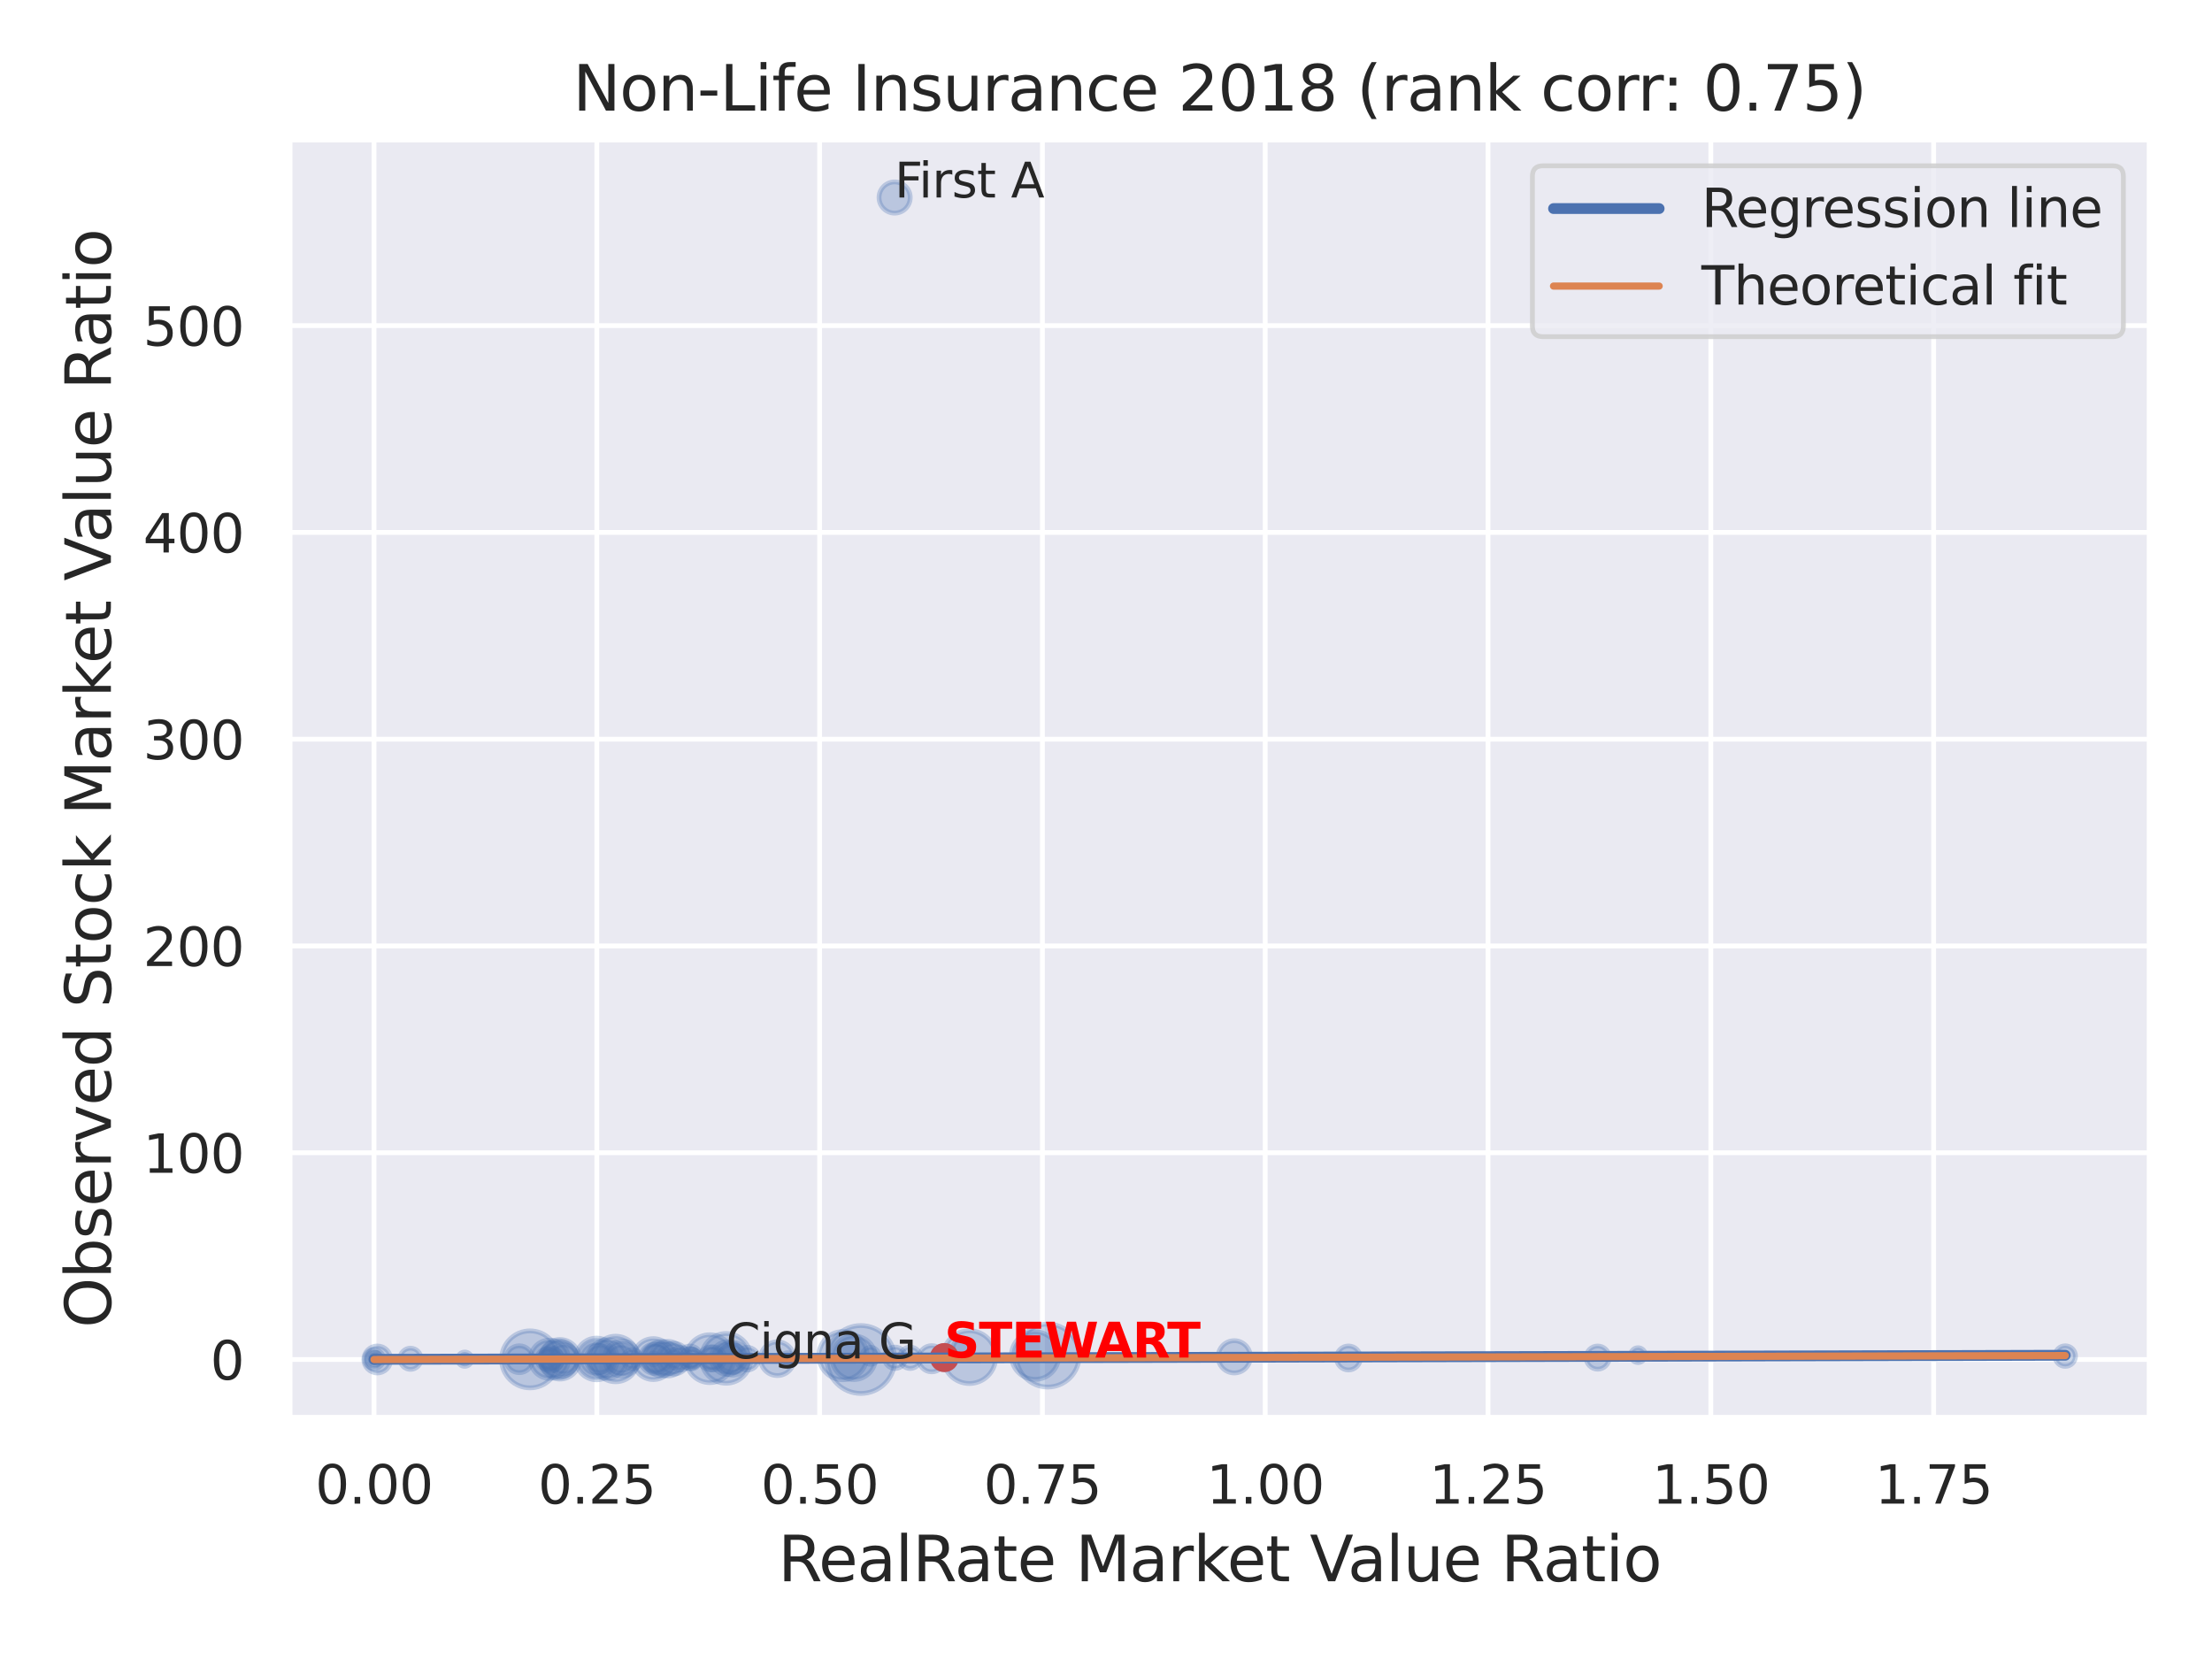 <?xml version="1.0" encoding="utf-8" standalone="no"?>
<!DOCTYPE svg PUBLIC "-//W3C//DTD SVG 1.1//EN"
  "http://www.w3.org/Graphics/SVG/1.1/DTD/svg11.dtd">
<svg xmlns:xlink="http://www.w3.org/1999/xlink" width="460.8pt" height="345.6pt" viewBox="0 0 460.8 345.6" xmlns="http://www.w3.org/2000/svg" version="1.1">
 <defs>
  <style type="text/css">*{stroke-linejoin: round; stroke-linecap: butt}</style>
 </defs>
 <g id="figure_1">
  <g id="patch_1">
   <path d="M 0 345.6 
L 460.8 345.6 
L 460.8 0 
L 0 0 
z
" style="fill: #ffffff"/>
  </g>
  <g id="axes_1">
   <g id="patch_2">
    <path d="M 60.3 295.38 
L 447.84 295.38 
L 447.84 29.04 
L 60.3 29.04 
z
" style="fill: #eaeaf2"/>
   </g>
   <g id="matplotlib.axis_1">
    <g id="xtick_1">
     <g id="line2d_1">
      <path d="M 77.915 295.38 
L 77.915 29.04 
" clip-path="url(#p34316d7abb)" style="fill: none; stroke: #ffffff; stroke-linecap: round"/>
     </g>
     <g id="text_1">
      <!-- 0.00 -->
      <g style="fill: #262626" transform="translate(65.669 313.238) scale(0.11 -0.11)">
       <defs>
        <path id="DejaVuSans-30" d="M 2034 4250 
Q 1547 4250 1301 3770 
Q 1056 3291 1056 2328 
Q 1056 1369 1301 889 
Q 1547 409 2034 409 
Q 2525 409 2770 889 
Q 3016 1369 3016 2328 
Q 3016 3291 2770 3770 
Q 2525 4250 2034 4250 
z
M 2034 4750 
Q 2819 4750 3233 4129 
Q 3647 3509 3647 2328 
Q 3647 1150 3233 529 
Q 2819 -91 2034 -91 
Q 1250 -91 836 529 
Q 422 1150 422 2328 
Q 422 3509 836 4129 
Q 1250 4750 2034 4750 
z
" transform="scale(0.016)"/>
        <path id="DejaVuSans-2e" d="M 684 794 
L 1344 794 
L 1344 0 
L 684 0 
L 684 794 
z
" transform="scale(0.016)"/>
       </defs>
       <use xlink:href="#DejaVuSans-30"/>
       <use xlink:href="#DejaVuSans-2e" x="63.623"/>
       <use xlink:href="#DejaVuSans-30" x="95.41"/>
       <use xlink:href="#DejaVuSans-30" x="159.033"/>
      </g>
     </g>
    </g>
    <g id="xtick_2">
     <g id="line2d_2">
      <path d="M 124.329 295.38 
L 124.329 29.04 
" clip-path="url(#p34316d7abb)" style="fill: none; stroke: #ffffff; stroke-linecap: round"/>
     </g>
     <g id="text_2">
      <!-- 0.25 -->
      <g style="fill: #262626" transform="translate(112.083 313.238) scale(0.11 -0.11)">
       <defs>
        <path id="DejaVuSans-32" d="M 1228 531 
L 3431 531 
L 3431 0 
L 469 0 
L 469 531 
Q 828 903 1448 1529 
Q 2069 2156 2228 2338 
Q 2531 2678 2651 2914 
Q 2772 3150 2772 3378 
Q 2772 3750 2511 3984 
Q 2250 4219 1831 4219 
Q 1534 4219 1204 4116 
Q 875 4013 500 3803 
L 500 4441 
Q 881 4594 1212 4672 
Q 1544 4750 1819 4750 
Q 2544 4750 2975 4387 
Q 3406 4025 3406 3419 
Q 3406 3131 3298 2873 
Q 3191 2616 2906 2266 
Q 2828 2175 2409 1742 
Q 1991 1309 1228 531 
z
" transform="scale(0.016)"/>
        <path id="DejaVuSans-35" d="M 691 4666 
L 3169 4666 
L 3169 4134 
L 1269 4134 
L 1269 2991 
Q 1406 3038 1543 3061 
Q 1681 3084 1819 3084 
Q 2600 3084 3056 2656 
Q 3513 2228 3513 1497 
Q 3513 744 3044 326 
Q 2575 -91 1722 -91 
Q 1428 -91 1123 -41 
Q 819 9 494 109 
L 494 744 
Q 775 591 1075 516 
Q 1375 441 1709 441 
Q 2250 441 2565 725 
Q 2881 1009 2881 1497 
Q 2881 1984 2565 2268 
Q 2250 2553 1709 2553 
Q 1456 2553 1204 2497 
Q 953 2441 691 2322 
L 691 4666 
z
" transform="scale(0.016)"/>
       </defs>
       <use xlink:href="#DejaVuSans-30"/>
       <use xlink:href="#DejaVuSans-2e" x="63.623"/>
       <use xlink:href="#DejaVuSans-32" x="95.41"/>
       <use xlink:href="#DejaVuSans-35" x="159.033"/>
      </g>
     </g>
    </g>
    <g id="xtick_3">
     <g id="line2d_3">
      <path d="M 170.743 295.38 
L 170.743 29.04 
" clip-path="url(#p34316d7abb)" style="fill: none; stroke: #ffffff; stroke-linecap: round"/>
     </g>
     <g id="text_3">
      <!-- 0.50 -->
      <g style="fill: #262626" transform="translate(158.497 313.238) scale(0.11 -0.11)">
       <use xlink:href="#DejaVuSans-30"/>
       <use xlink:href="#DejaVuSans-2e" x="63.623"/>
       <use xlink:href="#DejaVuSans-35" x="95.41"/>
       <use xlink:href="#DejaVuSans-30" x="159.033"/>
      </g>
     </g>
    </g>
    <g id="xtick_4">
     <g id="line2d_4">
      <path d="M 217.157 295.38 
L 217.157 29.04 
" clip-path="url(#p34316d7abb)" style="fill: none; stroke: #ffffff; stroke-linecap: round"/>
     </g>
     <g id="text_4">
      <!-- 0.75 -->
      <g style="fill: #262626" transform="translate(204.911 313.238) scale(0.11 -0.11)">
       <defs>
        <path id="DejaVuSans-37" d="M 525 4666 
L 3525 4666 
L 3525 4397 
L 1831 0 
L 1172 0 
L 2766 4134 
L 525 4134 
L 525 4666 
z
" transform="scale(0.016)"/>
       </defs>
       <use xlink:href="#DejaVuSans-30"/>
       <use xlink:href="#DejaVuSans-2e" x="63.623"/>
       <use xlink:href="#DejaVuSans-37" x="95.41"/>
       <use xlink:href="#DejaVuSans-35" x="159.033"/>
      </g>
     </g>
    </g>
    <g id="xtick_5">
     <g id="line2d_5">
      <path d="M 263.571 295.38 
L 263.571 29.04 
" clip-path="url(#p34316d7abb)" style="fill: none; stroke: #ffffff; stroke-linecap: round"/>
     </g>
     <g id="text_5">
      <!-- 1.00 -->
      <g style="fill: #262626" transform="translate(251.324 313.238) scale(0.11 -0.11)">
       <defs>
        <path id="DejaVuSans-31" d="M 794 531 
L 1825 531 
L 1825 4091 
L 703 3866 
L 703 4441 
L 1819 4666 
L 2450 4666 
L 2450 531 
L 3481 531 
L 3481 0 
L 794 0 
L 794 531 
z
" transform="scale(0.016)"/>
       </defs>
       <use xlink:href="#DejaVuSans-31"/>
       <use xlink:href="#DejaVuSans-2e" x="63.623"/>
       <use xlink:href="#DejaVuSans-30" x="95.41"/>
       <use xlink:href="#DejaVuSans-30" x="159.033"/>
      </g>
     </g>
    </g>
    <g id="xtick_6">
     <g id="line2d_6">
      <path d="M 309.984 295.38 
L 309.984 29.04 
" clip-path="url(#p34316d7abb)" style="fill: none; stroke: #ffffff; stroke-linecap: round"/>
     </g>
     <g id="text_6">
      <!-- 1.25 -->
      <g style="fill: #262626" transform="translate(297.738 313.238) scale(0.11 -0.11)">
       <use xlink:href="#DejaVuSans-31"/>
       <use xlink:href="#DejaVuSans-2e" x="63.623"/>
       <use xlink:href="#DejaVuSans-32" x="95.41"/>
       <use xlink:href="#DejaVuSans-35" x="159.033"/>
      </g>
     </g>
    </g>
    <g id="xtick_7">
     <g id="line2d_7">
      <path d="M 356.398 295.38 
L 356.398 29.04 
" clip-path="url(#p34316d7abb)" style="fill: none; stroke: #ffffff; stroke-linecap: round"/>
     </g>
     <g id="text_7">
      <!-- 1.50 -->
      <g style="fill: #262626" transform="translate(344.152 313.238) scale(0.11 -0.11)">
       <use xlink:href="#DejaVuSans-31"/>
       <use xlink:href="#DejaVuSans-2e" x="63.623"/>
       <use xlink:href="#DejaVuSans-35" x="95.41"/>
       <use xlink:href="#DejaVuSans-30" x="159.033"/>
      </g>
     </g>
    </g>
    <g id="xtick_8">
     <g id="line2d_8">
      <path d="M 402.812 295.38 
L 402.812 29.04 
" clip-path="url(#p34316d7abb)" style="fill: none; stroke: #ffffff; stroke-linecap: round"/>
     </g>
     <g id="text_8">
      <!-- 1.75 -->
      <g style="fill: #262626" transform="translate(390.566 313.238) scale(0.11 -0.11)">
       <use xlink:href="#DejaVuSans-31"/>
       <use xlink:href="#DejaVuSans-2e" x="63.623"/>
       <use xlink:href="#DejaVuSans-37" x="95.41"/>
       <use xlink:href="#DejaVuSans-35" x="159.033"/>
      </g>
     </g>
    </g>
    <g id="text_9">
     <!-- RealRate Market Value Ratio -->
     <g style="fill: #262626" transform="translate(162.084 329.404) scale(0.13 -0.13)">
      <defs>
       <path id="DejaVuSans-52" d="M 2841 2188 
Q 3044 2119 3236 1894 
Q 3428 1669 3622 1275 
L 4263 0 
L 3584 0 
L 2988 1197 
Q 2756 1666 2539 1819 
Q 2322 1972 1947 1972 
L 1259 1972 
L 1259 0 
L 628 0 
L 628 4666 
L 2053 4666 
Q 2853 4666 3247 4331 
Q 3641 3997 3641 3322 
Q 3641 2881 3436 2590 
Q 3231 2300 2841 2188 
z
M 1259 4147 
L 1259 2491 
L 2053 2491 
Q 2509 2491 2742 2702 
Q 2975 2913 2975 3322 
Q 2975 3731 2742 3939 
Q 2509 4147 2053 4147 
L 1259 4147 
z
" transform="scale(0.016)"/>
       <path id="DejaVuSans-65" d="M 3597 1894 
L 3597 1613 
L 953 1613 
Q 991 1019 1311 708 
Q 1631 397 2203 397 
Q 2534 397 2845 478 
Q 3156 559 3463 722 
L 3463 178 
Q 3153 47 2828 -22 
Q 2503 -91 2169 -91 
Q 1331 -91 842 396 
Q 353 884 353 1716 
Q 353 2575 817 3079 
Q 1281 3584 2069 3584 
Q 2775 3584 3186 3129 
Q 3597 2675 3597 1894 
z
M 3022 2063 
Q 3016 2534 2758 2815 
Q 2500 3097 2075 3097 
Q 1594 3097 1305 2825 
Q 1016 2553 972 2059 
L 3022 2063 
z
" transform="scale(0.016)"/>
       <path id="DejaVuSans-61" d="M 2194 1759 
Q 1497 1759 1228 1600 
Q 959 1441 959 1056 
Q 959 750 1161 570 
Q 1363 391 1709 391 
Q 2188 391 2477 730 
Q 2766 1069 2766 1631 
L 2766 1759 
L 2194 1759 
z
M 3341 1997 
L 3341 0 
L 2766 0 
L 2766 531 
Q 2569 213 2275 61 
Q 1981 -91 1556 -91 
Q 1019 -91 701 211 
Q 384 513 384 1019 
Q 384 1609 779 1909 
Q 1175 2209 1959 2209 
L 2766 2209 
L 2766 2266 
Q 2766 2663 2505 2880 
Q 2244 3097 1772 3097 
Q 1472 3097 1187 3025 
Q 903 2953 641 2809 
L 641 3341 
Q 956 3463 1253 3523 
Q 1550 3584 1831 3584 
Q 2591 3584 2966 3190 
Q 3341 2797 3341 1997 
z
" transform="scale(0.016)"/>
       <path id="DejaVuSans-6c" d="M 603 4863 
L 1178 4863 
L 1178 0 
L 603 0 
L 603 4863 
z
" transform="scale(0.016)"/>
       <path id="DejaVuSans-74" d="M 1172 4494 
L 1172 3500 
L 2356 3500 
L 2356 3053 
L 1172 3053 
L 1172 1153 
Q 1172 725 1289 603 
Q 1406 481 1766 481 
L 2356 481 
L 2356 0 
L 1766 0 
Q 1100 0 847 248 
Q 594 497 594 1153 
L 594 3053 
L 172 3053 
L 172 3500 
L 594 3500 
L 594 4494 
L 1172 4494 
z
" transform="scale(0.016)"/>
       <path id="DejaVuSans-20" transform="scale(0.016)"/>
       <path id="DejaVuSans-4d" d="M 628 4666 
L 1569 4666 
L 2759 1491 
L 3956 4666 
L 4897 4666 
L 4897 0 
L 4281 0 
L 4281 4097 
L 3078 897 
L 2444 897 
L 1241 4097 
L 1241 0 
L 628 0 
L 628 4666 
z
" transform="scale(0.016)"/>
       <path id="DejaVuSans-72" d="M 2631 2963 
Q 2534 3019 2420 3045 
Q 2306 3072 2169 3072 
Q 1681 3072 1420 2755 
Q 1159 2438 1159 1844 
L 1159 0 
L 581 0 
L 581 3500 
L 1159 3500 
L 1159 2956 
Q 1341 3275 1631 3429 
Q 1922 3584 2338 3584 
Q 2397 3584 2469 3576 
Q 2541 3569 2628 3553 
L 2631 2963 
z
" transform="scale(0.016)"/>
       <path id="DejaVuSans-6b" d="M 581 4863 
L 1159 4863 
L 1159 1991 
L 2875 3500 
L 3609 3500 
L 1753 1863 
L 3688 0 
L 2938 0 
L 1159 1709 
L 1159 0 
L 581 0 
L 581 4863 
z
" transform="scale(0.016)"/>
       <path id="DejaVuSans-56" d="M 1831 0 
L 50 4666 
L 709 4666 
L 2188 738 
L 3669 4666 
L 4325 4666 
L 2547 0 
L 1831 0 
z
" transform="scale(0.016)"/>
       <path id="DejaVuSans-75" d="M 544 1381 
L 544 3500 
L 1119 3500 
L 1119 1403 
Q 1119 906 1312 657 
Q 1506 409 1894 409 
Q 2359 409 2629 706 
Q 2900 1003 2900 1516 
L 2900 3500 
L 3475 3500 
L 3475 0 
L 2900 0 
L 2900 538 
Q 2691 219 2414 64 
Q 2138 -91 1772 -91 
Q 1169 -91 856 284 
Q 544 659 544 1381 
z
M 1991 3584 
L 1991 3584 
z
" transform="scale(0.016)"/>
       <path id="DejaVuSans-69" d="M 603 3500 
L 1178 3500 
L 1178 0 
L 603 0 
L 603 3500 
z
M 603 4863 
L 1178 4863 
L 1178 4134 
L 603 4134 
L 603 4863 
z
" transform="scale(0.016)"/>
       <path id="DejaVuSans-6f" d="M 1959 3097 
Q 1497 3097 1228 2736 
Q 959 2375 959 1747 
Q 959 1119 1226 758 
Q 1494 397 1959 397 
Q 2419 397 2687 759 
Q 2956 1122 2956 1747 
Q 2956 2369 2687 2733 
Q 2419 3097 1959 3097 
z
M 1959 3584 
Q 2709 3584 3137 3096 
Q 3566 2609 3566 1747 
Q 3566 888 3137 398 
Q 2709 -91 1959 -91 
Q 1206 -91 779 398 
Q 353 888 353 1747 
Q 353 2609 779 3096 
Q 1206 3584 1959 3584 
z
" transform="scale(0.016)"/>
      </defs>
      <use xlink:href="#DejaVuSans-52"/>
      <use xlink:href="#DejaVuSans-65" x="64.982"/>
      <use xlink:href="#DejaVuSans-61" x="126.506"/>
      <use xlink:href="#DejaVuSans-6c" x="187.785"/>
      <use xlink:href="#DejaVuSans-52" x="215.568"/>
      <use xlink:href="#DejaVuSans-61" x="282.801"/>
      <use xlink:href="#DejaVuSans-74" x="344.08"/>
      <use xlink:href="#DejaVuSans-65" x="383.289"/>
      <use xlink:href="#DejaVuSans-20" x="444.812"/>
      <use xlink:href="#DejaVuSans-4d" x="476.6"/>
      <use xlink:href="#DejaVuSans-61" x="562.879"/>
      <use xlink:href="#DejaVuSans-72" x="624.158"/>
      <use xlink:href="#DejaVuSans-6b" x="665.271"/>
      <use xlink:href="#DejaVuSans-65" x="719.557"/>
      <use xlink:href="#DejaVuSans-74" x="781.08"/>
      <use xlink:href="#DejaVuSans-20" x="820.289"/>
      <use xlink:href="#DejaVuSans-56" x="852.076"/>
      <use xlink:href="#DejaVuSans-61" x="912.734"/>
      <use xlink:href="#DejaVuSans-6c" x="974.014"/>
      <use xlink:href="#DejaVuSans-75" x="1001.797"/>
      <use xlink:href="#DejaVuSans-65" x="1065.176"/>
      <use xlink:href="#DejaVuSans-20" x="1126.699"/>
      <use xlink:href="#DejaVuSans-52" x="1158.486"/>
      <use xlink:href="#DejaVuSans-61" x="1225.719"/>
      <use xlink:href="#DejaVuSans-74" x="1286.998"/>
      <use xlink:href="#DejaVuSans-69" x="1326.207"/>
      <use xlink:href="#DejaVuSans-6f" x="1353.99"/>
     </g>
    </g>
   </g>
   <g id="matplotlib.axis_2">
    <g id="ytick_1">
     <g id="line2d_9">
      <path d="M 60.3 283.21 
L 447.84 283.21 
" clip-path="url(#p34316d7abb)" style="fill: none; stroke: #ffffff; stroke-linecap: round"/>
     </g>
     <g id="text_10">
      <!-- 0 -->
      <g style="fill: #262626" transform="translate(43.801 287.39) scale(0.11 -0.11)">
       <use xlink:href="#DejaVuSans-30"/>
      </g>
     </g>
    </g>
    <g id="ytick_2">
     <g id="line2d_10">
      <path d="M 60.3 240.136 
L 447.84 240.136 
" clip-path="url(#p34316d7abb)" style="fill: none; stroke: #ffffff; stroke-linecap: round"/>
     </g>
     <g id="text_11">
      <!-- 100 -->
      <g style="fill: #262626" transform="translate(29.804 244.315) scale(0.11 -0.11)">
       <use xlink:href="#DejaVuSans-31"/>
       <use xlink:href="#DejaVuSans-30" x="63.623"/>
       <use xlink:href="#DejaVuSans-30" x="127.246"/>
      </g>
     </g>
    </g>
    <g id="ytick_3">
     <g id="line2d_11">
      <path d="M 60.3 197.062 
L 447.84 197.062 
" clip-path="url(#p34316d7abb)" style="fill: none; stroke: #ffffff; stroke-linecap: round"/>
     </g>
     <g id="text_12">
      <!-- 200 -->
      <g style="fill: #262626" transform="translate(29.804 201.241) scale(0.11 -0.11)">
       <use xlink:href="#DejaVuSans-32"/>
       <use xlink:href="#DejaVuSans-30" x="63.623"/>
       <use xlink:href="#DejaVuSans-30" x="127.246"/>
      </g>
     </g>
    </g>
    <g id="ytick_4">
     <g id="line2d_12">
      <path d="M 60.3 153.987 
L 447.84 153.987 
" clip-path="url(#p34316d7abb)" style="fill: none; stroke: #ffffff; stroke-linecap: round"/>
     </g>
     <g id="text_13">
      <!-- 300 -->
      <g style="fill: #262626" transform="translate(29.804 158.166) scale(0.11 -0.11)">
       <defs>
        <path id="DejaVuSans-33" d="M 2597 2516 
Q 3050 2419 3304 2112 
Q 3559 1806 3559 1356 
Q 3559 666 3084 287 
Q 2609 -91 1734 -91 
Q 1441 -91 1130 -33 
Q 819 25 488 141 
L 488 750 
Q 750 597 1062 519 
Q 1375 441 1716 441 
Q 2309 441 2620 675 
Q 2931 909 2931 1356 
Q 2931 1769 2642 2001 
Q 2353 2234 1838 2234 
L 1294 2234 
L 1294 2753 
L 1863 2753 
Q 2328 2753 2575 2939 
Q 2822 3125 2822 3475 
Q 2822 3834 2567 4026 
Q 2313 4219 1838 4219 
Q 1578 4219 1281 4162 
Q 984 4106 628 3988 
L 628 4550 
Q 988 4650 1302 4700 
Q 1616 4750 1894 4750 
Q 2613 4750 3031 4423 
Q 3450 4097 3450 3541 
Q 3450 3153 3228 2886 
Q 3006 2619 2597 2516 
z
" transform="scale(0.016)"/>
       </defs>
       <use xlink:href="#DejaVuSans-33"/>
       <use xlink:href="#DejaVuSans-30" x="63.623"/>
       <use xlink:href="#DejaVuSans-30" x="127.246"/>
      </g>
     </g>
    </g>
    <g id="ytick_5">
     <g id="line2d_13">
      <path d="M 60.3 110.913 
L 447.84 110.913 
" clip-path="url(#p34316d7abb)" style="fill: none; stroke: #ffffff; stroke-linecap: round"/>
     </g>
     <g id="text_14">
      <!-- 400 -->
      <g style="fill: #262626" transform="translate(29.804 115.092) scale(0.11 -0.11)">
       <defs>
        <path id="DejaVuSans-34" d="M 2419 4116 
L 825 1625 
L 2419 1625 
L 2419 4116 
z
M 2253 4666 
L 3047 4666 
L 3047 1625 
L 3713 1625 
L 3713 1100 
L 3047 1100 
L 3047 0 
L 2419 0 
L 2419 1100 
L 313 1100 
L 313 1709 
L 2253 4666 
z
" transform="scale(0.016)"/>
       </defs>
       <use xlink:href="#DejaVuSans-34"/>
       <use xlink:href="#DejaVuSans-30" x="63.623"/>
       <use xlink:href="#DejaVuSans-30" x="127.246"/>
      </g>
     </g>
    </g>
    <g id="ytick_6">
     <g id="line2d_14">
      <path d="M 60.3 67.838 
L 447.84 67.838 
" clip-path="url(#p34316d7abb)" style="fill: none; stroke: #ffffff; stroke-linecap: round"/>
     </g>
     <g id="text_15">
      <!-- 500 -->
      <g style="fill: #262626" transform="translate(29.804 72.017) scale(0.11 -0.11)">
       <use xlink:href="#DejaVuSans-35"/>
       <use xlink:href="#DejaVuSans-30" x="63.623"/>
       <use xlink:href="#DejaVuSans-30" x="127.246"/>
      </g>
     </g>
    </g>
    <g id="text_16">
     <!-- Observed Stock Market Value Ratio -->
     <g style="fill: #262626" transform="translate(23.1 276.612) rotate(-90) scale(0.13 -0.13)">
      <defs>
       <path id="DejaVuSans-4f" d="M 2522 4238 
Q 1834 4238 1429 3725 
Q 1025 3213 1025 2328 
Q 1025 1447 1429 934 
Q 1834 422 2522 422 
Q 3209 422 3611 934 
Q 4013 1447 4013 2328 
Q 4013 3213 3611 3725 
Q 3209 4238 2522 4238 
z
M 2522 4750 
Q 3503 4750 4090 4092 
Q 4678 3434 4678 2328 
Q 4678 1225 4090 567 
Q 3503 -91 2522 -91 
Q 1538 -91 948 565 
Q 359 1222 359 2328 
Q 359 3434 948 4092 
Q 1538 4750 2522 4750 
z
" transform="scale(0.016)"/>
       <path id="DejaVuSans-62" d="M 3116 1747 
Q 3116 2381 2855 2742 
Q 2594 3103 2138 3103 
Q 1681 3103 1420 2742 
Q 1159 2381 1159 1747 
Q 1159 1113 1420 752 
Q 1681 391 2138 391 
Q 2594 391 2855 752 
Q 3116 1113 3116 1747 
z
M 1159 2969 
Q 1341 3281 1617 3432 
Q 1894 3584 2278 3584 
Q 2916 3584 3314 3078 
Q 3713 2572 3713 1747 
Q 3713 922 3314 415 
Q 2916 -91 2278 -91 
Q 1894 -91 1617 61 
Q 1341 213 1159 525 
L 1159 0 
L 581 0 
L 581 4863 
L 1159 4863 
L 1159 2969 
z
" transform="scale(0.016)"/>
       <path id="DejaVuSans-73" d="M 2834 3397 
L 2834 2853 
Q 2591 2978 2328 3040 
Q 2066 3103 1784 3103 
Q 1356 3103 1142 2972 
Q 928 2841 928 2578 
Q 928 2378 1081 2264 
Q 1234 2150 1697 2047 
L 1894 2003 
Q 2506 1872 2764 1633 
Q 3022 1394 3022 966 
Q 3022 478 2636 193 
Q 2250 -91 1575 -91 
Q 1294 -91 989 -36 
Q 684 19 347 128 
L 347 722 
Q 666 556 975 473 
Q 1284 391 1588 391 
Q 1994 391 2212 530 
Q 2431 669 2431 922 
Q 2431 1156 2273 1281 
Q 2116 1406 1581 1522 
L 1381 1569 
Q 847 1681 609 1914 
Q 372 2147 372 2553 
Q 372 3047 722 3315 
Q 1072 3584 1716 3584 
Q 2034 3584 2315 3537 
Q 2597 3491 2834 3397 
z
" transform="scale(0.016)"/>
       <path id="DejaVuSans-76" d="M 191 3500 
L 800 3500 
L 1894 563 
L 2988 3500 
L 3597 3500 
L 2284 0 
L 1503 0 
L 191 3500 
z
" transform="scale(0.016)"/>
       <path id="DejaVuSans-64" d="M 2906 2969 
L 2906 4863 
L 3481 4863 
L 3481 0 
L 2906 0 
L 2906 525 
Q 2725 213 2448 61 
Q 2172 -91 1784 -91 
Q 1150 -91 751 415 
Q 353 922 353 1747 
Q 353 2572 751 3078 
Q 1150 3584 1784 3584 
Q 2172 3584 2448 3432 
Q 2725 3281 2906 2969 
z
M 947 1747 
Q 947 1113 1208 752 
Q 1469 391 1925 391 
Q 2381 391 2643 752 
Q 2906 1113 2906 1747 
Q 2906 2381 2643 2742 
Q 2381 3103 1925 3103 
Q 1469 3103 1208 2742 
Q 947 2381 947 1747 
z
" transform="scale(0.016)"/>
       <path id="DejaVuSans-53" d="M 3425 4513 
L 3425 3897 
Q 3066 4069 2747 4153 
Q 2428 4238 2131 4238 
Q 1616 4238 1336 4038 
Q 1056 3838 1056 3469 
Q 1056 3159 1242 3001 
Q 1428 2844 1947 2747 
L 2328 2669 
Q 3034 2534 3370 2195 
Q 3706 1856 3706 1288 
Q 3706 609 3251 259 
Q 2797 -91 1919 -91 
Q 1588 -91 1214 -16 
Q 841 59 441 206 
L 441 856 
Q 825 641 1194 531 
Q 1563 422 1919 422 
Q 2459 422 2753 634 
Q 3047 847 3047 1241 
Q 3047 1584 2836 1778 
Q 2625 1972 2144 2069 
L 1759 2144 
Q 1053 2284 737 2584 
Q 422 2884 422 3419 
Q 422 4038 858 4394 
Q 1294 4750 2059 4750 
Q 2388 4750 2728 4690 
Q 3069 4631 3425 4513 
z
" transform="scale(0.016)"/>
       <path id="DejaVuSans-63" d="M 3122 3366 
L 3122 2828 
Q 2878 2963 2633 3030 
Q 2388 3097 2138 3097 
Q 1578 3097 1268 2742 
Q 959 2388 959 1747 
Q 959 1106 1268 751 
Q 1578 397 2138 397 
Q 2388 397 2633 464 
Q 2878 531 3122 666 
L 3122 134 
Q 2881 22 2623 -34 
Q 2366 -91 2075 -91 
Q 1284 -91 818 406 
Q 353 903 353 1747 
Q 353 2603 823 3093 
Q 1294 3584 2113 3584 
Q 2378 3584 2631 3529 
Q 2884 3475 3122 3366 
z
" transform="scale(0.016)"/>
      </defs>
      <use xlink:href="#DejaVuSans-4f"/>
      <use xlink:href="#DejaVuSans-62" x="78.711"/>
      <use xlink:href="#DejaVuSans-73" x="142.188"/>
      <use xlink:href="#DejaVuSans-65" x="194.287"/>
      <use xlink:href="#DejaVuSans-72" x="255.811"/>
      <use xlink:href="#DejaVuSans-76" x="296.924"/>
      <use xlink:href="#DejaVuSans-65" x="356.104"/>
      <use xlink:href="#DejaVuSans-64" x="417.627"/>
      <use xlink:href="#DejaVuSans-20" x="481.104"/>
      <use xlink:href="#DejaVuSans-53" x="512.891"/>
      <use xlink:href="#DejaVuSans-74" x="576.367"/>
      <use xlink:href="#DejaVuSans-6f" x="615.576"/>
      <use xlink:href="#DejaVuSans-63" x="676.758"/>
      <use xlink:href="#DejaVuSans-6b" x="731.738"/>
      <use xlink:href="#DejaVuSans-20" x="789.648"/>
      <use xlink:href="#DejaVuSans-4d" x="821.436"/>
      <use xlink:href="#DejaVuSans-61" x="907.715"/>
      <use xlink:href="#DejaVuSans-72" x="968.994"/>
      <use xlink:href="#DejaVuSans-6b" x="1010.107"/>
      <use xlink:href="#DejaVuSans-65" x="1064.393"/>
      <use xlink:href="#DejaVuSans-74" x="1125.916"/>
      <use xlink:href="#DejaVuSans-20" x="1165.125"/>
      <use xlink:href="#DejaVuSans-56" x="1196.912"/>
      <use xlink:href="#DejaVuSans-61" x="1257.57"/>
      <use xlink:href="#DejaVuSans-6c" x="1318.85"/>
      <use xlink:href="#DejaVuSans-75" x="1346.633"/>
      <use xlink:href="#DejaVuSans-65" x="1410.012"/>
      <use xlink:href="#DejaVuSans-20" x="1471.535"/>
      <use xlink:href="#DejaVuSans-52" x="1503.322"/>
      <use xlink:href="#DejaVuSans-61" x="1570.555"/>
      <use xlink:href="#DejaVuSans-74" x="1631.834"/>
      <use xlink:href="#DejaVuSans-69" x="1671.043"/>
      <use xlink:href="#DejaVuSans-6f" x="1698.826"/>
     </g>
    </g>
   </g>
   <g id="PathCollection_1">
    <path d="M 128.243 287.844 
C 129.502 287.844 130.708 287.344 131.598 286.454 
C 132.488 285.564 132.988 284.358 132.988 283.099 
C 132.988 281.841 132.488 280.634 131.598 279.744 
C 130.708 278.855 129.502 278.355 128.243 278.355 
C 126.985 278.355 125.778 278.855 124.888 279.744 
C 123.999 280.634 123.499 281.841 123.499 283.099 
C 123.499 284.358 123.999 285.564 124.888 286.454 
C 125.778 287.344 126.985 287.844 128.243 287.844 
z
" clip-path="url(#p34316d7abb)" style="fill: #4c72b0; fill-opacity: 0.3; stroke: #4c72b0; stroke-opacity: 0.3"/>
    <path d="M 110.413 289.116 
C 111.988 289.116 113.498 288.49 114.611 287.377 
C 115.724 286.264 116.349 284.754 116.349 283.179 
C 116.349 281.605 115.724 280.095 114.611 278.982 
C 113.498 277.869 111.988 277.243 110.413 277.243 
C 108.839 277.243 107.329 277.869 106.216 278.982 
C 105.102 280.095 104.477 281.605 104.477 283.179 
C 104.477 284.754 105.102 286.264 106.216 287.377 
C 107.329 288.49 108.839 289.116 110.413 289.116 
z
" clip-path="url(#p34316d7abb)" style="fill: #4c72b0; fill-opacity: 0.3; stroke: #4c72b0; stroke-opacity: 0.3"/>
    <path d="M 116.641 287.283 
C 117.733 287.283 118.781 286.849 119.553 286.076 
C 120.326 285.304 120.76 284.256 120.76 283.164 
C 120.76 282.072 120.326 281.024 119.553 280.252 
C 118.781 279.479 117.733 279.045 116.641 279.045 
C 115.549 279.045 114.501 279.479 113.729 280.252 
C 112.956 281.024 112.522 282.072 112.522 283.164 
C 112.522 284.256 112.956 285.304 113.729 286.076 
C 114.501 286.849 115.549 287.283 116.641 287.283 
z
" clip-path="url(#p34316d7abb)" style="fill: #4c72b0; fill-opacity: 0.3; stroke: #4c72b0; stroke-opacity: 0.3"/>
    <path d="M 139.149 286.636 
C 140.104 286.636 141.019 286.256 141.694 285.582 
C 142.368 284.907 142.748 283.992 142.748 283.037 
C 142.748 282.083 142.368 281.168 141.694 280.493 
C 141.019 279.818 140.104 279.439 139.149 279.439 
C 138.195 279.439 137.28 279.818 136.605 280.493 
C 135.93 281.168 135.551 282.083 135.551 283.037 
C 135.551 283.992 135.93 284.907 136.605 285.582 
C 137.28 286.256 138.195 286.636 139.149 286.636 
z
" clip-path="url(#p34316d7abb)" style="fill: #4c72b0; fill-opacity: 0.3; stroke: #4c72b0; stroke-opacity: 0.3"/>
    <path d="M 151.554 286.312 
C 152.455 286.312 153.32 285.954 153.957 285.316 
C 154.595 284.679 154.953 283.814 154.953 282.913 
C 154.953 282.011 154.595 281.146 153.957 280.509 
C 153.32 279.871 152.455 279.513 151.554 279.513 
C 150.652 279.513 149.787 279.871 149.15 280.509 
C 148.512 281.146 148.154 282.011 148.154 282.913 
C 148.154 283.814 148.512 284.679 149.15 285.316 
C 149.787 285.954 150.652 286.312 151.554 286.312 
z
" clip-path="url(#p34316d7abb)" style="fill: #4c72b0; fill-opacity: 0.3; stroke: #4c72b0; stroke-opacity: 0.3"/>
    <path d="M 126.555 287.125 
C 127.62 287.125 128.641 286.702 129.393 285.949 
C 130.146 285.197 130.569 284.175 130.569 283.111 
C 130.569 282.046 130.146 281.025 129.393 280.272 
C 128.641 279.52 127.62 279.097 126.555 279.097 
C 125.49 279.097 124.469 279.52 123.717 280.272 
C 122.964 281.025 122.541 282.046 122.541 283.111 
C 122.541 284.175 122.964 285.197 123.717 285.949 
C 124.469 286.702 125.49 287.125 126.555 287.125 
z
" clip-path="url(#p34316d7abb)" style="fill: #4c72b0; fill-opacity: 0.3; stroke: #4c72b0; stroke-opacity: 0.3"/>
    <path d="M 215.642 287.342 
C 216.953 287.342 218.211 286.821 219.139 285.894 
C 220.066 284.967 220.587 283.709 220.587 282.398 
C 220.587 281.086 220.066 279.829 219.139 278.901 
C 218.211 277.974 216.953 277.453 215.642 277.453 
C 214.331 277.453 213.073 277.974 212.146 278.901 
C 211.218 279.829 210.697 281.086 210.697 282.398 
C 210.697 283.709 211.218 284.967 212.146 285.894 
C 213.073 286.821 214.331 287.342 215.642 287.342 
z
" clip-path="url(#p34316d7abb)" style="fill: #4c72b0; fill-opacity: 0.3; stroke: #4c72b0; stroke-opacity: 0.3"/>
    <path d="M 136.098 287.383 
C 137.228 287.383 138.312 286.934 139.111 286.135 
C 139.911 285.336 140.36 284.252 140.36 283.121 
C 140.36 281.991 139.911 280.907 139.111 280.108 
C 138.312 279.308 137.228 278.859 136.098 278.859 
C 134.967 278.859 133.883 279.308 133.084 280.108 
C 132.285 280.907 131.836 281.991 131.836 283.121 
C 131.836 284.252 132.285 285.336 133.084 286.135 
C 133.883 286.934 134.967 287.383 136.098 287.383 
z
" clip-path="url(#p34316d7abb)" style="fill: #4c72b0; fill-opacity: 0.3; stroke: #4c72b0; stroke-opacity: 0.3"/>
    <path d="M 136.687 285.873 
C 137.463 285.873 138.207 285.564 138.756 285.015 
C 139.305 284.467 139.613 283.722 139.613 282.946 
C 139.613 282.17 139.305 281.425 138.756 280.877 
C 138.207 280.328 137.463 280.02 136.687 280.02 
C 135.911 280.02 135.166 280.328 134.617 280.877 
C 134.069 281.425 133.76 282.17 133.76 282.946 
C 133.76 283.722 134.069 284.467 134.617 285.015 
C 135.166 285.564 135.911 285.873 136.687 285.873 
z
" clip-path="url(#p34316d7abb)" style="fill: #4c72b0; fill-opacity: 0.3; stroke: #4c72b0; stroke-opacity: 0.3"/>
    <path d="M 152.594 286.461 
C 153.499 286.461 154.367 286.102 155.007 285.462 
C 155.646 284.822 156.006 283.955 156.006 283.05 
C 156.006 282.145 155.646 281.277 155.007 280.637 
C 154.367 279.998 153.499 279.638 152.594 279.638 
C 151.69 279.638 150.822 279.998 150.182 280.637 
C 149.542 281.277 149.183 282.145 149.183 283.05 
C 149.183 283.955 149.542 284.822 150.182 285.462 
C 150.822 286.102 151.69 286.461 152.594 286.461 
z
" clip-path="url(#p34316d7abb)" style="fill: #4c72b0; fill-opacity: 0.3; stroke: #4c72b0; stroke-opacity: 0.3"/>
    <path d="M 177.861 287.385 
C 179.065 287.385 180.221 286.907 181.073 286.055 
C 181.925 285.203 182.403 284.047 182.403 282.843 
C 182.403 281.638 181.925 280.483 181.073 279.631 
C 180.221 278.779 179.065 278.3 177.861 278.3 
C 176.656 278.3 175.501 278.779 174.649 279.631 
C 173.797 280.483 173.318 281.638 173.318 282.843 
C 173.318 284.047 173.797 285.203 174.649 286.055 
C 175.501 286.907 176.656 287.385 177.861 287.385 
z
" clip-path="url(#p34316d7abb)" style="fill: #4c72b0; fill-opacity: 0.3; stroke: #4c72b0; stroke-opacity: 0.3"/>
    <path d="M 143.735 285.057 
C 144.353 285.057 144.946 284.811 145.383 284.375 
C 145.819 283.938 146.065 283.345 146.065 282.727 
C 146.065 282.11 145.819 281.517 145.383 281.08 
C 144.946 280.644 144.353 280.398 143.735 280.398 
C 143.118 280.398 142.525 280.644 142.088 281.08 
C 141.652 281.517 141.406 282.11 141.406 282.727 
C 141.406 283.345 141.652 283.938 142.088 284.375 
C 142.525 284.811 143.118 285.057 143.735 285.057 
z
" clip-path="url(#p34316d7abb)" style="fill: #4c72b0; fill-opacity: 0.3; stroke: #4c72b0; stroke-opacity: 0.3"/>
    <path d="M 196.723 285.333 
C 197.394 285.333 198.037 285.067 198.511 284.593 
C 198.985 284.119 199.252 283.475 199.252 282.805 
C 199.252 282.134 198.985 281.491 198.511 281.017 
C 198.037 280.543 197.394 280.276 196.723 280.276 
C 196.052 280.276 195.409 280.543 194.935 281.017 
C 194.461 281.491 194.194 282.134 194.194 282.805 
C 194.194 283.475 194.461 284.119 194.935 284.593 
C 195.409 285.067 196.052 285.333 196.723 285.333 
z
" clip-path="url(#p34316d7abb)" style="fill: #4c72b0; fill-opacity: 0.3; stroke: #4c72b0; stroke-opacity: 0.3"/>
    <path d="M 136.123 284.297 
C 136.448 284.297 136.76 284.168 136.99 283.938 
C 137.22 283.708 137.349 283.396 137.349 283.071 
C 137.349 282.746 137.22 282.434 136.99 282.204 
C 136.76 281.974 136.448 281.845 136.123 281.845 
C 135.797 281.845 135.486 281.974 135.256 282.204 
C 135.026 282.434 134.896 282.746 134.896 283.071 
C 134.896 283.396 135.026 283.708 135.256 283.938 
C 135.486 284.168 135.797 284.297 136.123 284.297 
z
" clip-path="url(#p34316d7abb)" style="fill: #4c72b0; fill-opacity: 0.3; stroke: #4c72b0; stroke-opacity: 0.3"/>
    <path d="M 148.033 285.358 
C 148.667 285.358 149.276 285.106 149.724 284.658 
C 150.173 284.209 150.425 283.601 150.425 282.966 
C 150.425 282.332 150.173 281.724 149.724 281.275 
C 149.276 280.827 148.667 280.575 148.033 280.575 
C 147.399 280.575 146.79 280.827 146.342 281.275 
C 145.893 281.724 145.641 282.332 145.641 282.966 
C 145.641 283.601 145.893 284.209 146.342 284.658 
C 146.79 285.106 147.399 285.358 148.033 285.358 
z
" clip-path="url(#p34316d7abb)" style="fill: #4c72b0; fill-opacity: 0.3; stroke: #4c72b0; stroke-opacity: 0.3"/>
    <path d="M 152.444 285.868 
C 153.206 285.868 153.937 285.565 154.476 285.027 
C 155.014 284.488 155.317 283.757 155.317 282.995 
C 155.317 282.233 155.014 281.502 154.476 280.964 
C 153.937 280.425 153.206 280.122 152.444 280.122 
C 151.682 280.122 150.951 280.425 150.413 280.964 
C 149.874 281.502 149.571 282.233 149.571 282.995 
C 149.571 283.757 149.874 284.488 150.413 285.027 
C 150.951 285.565 151.682 285.868 152.444 285.868 
z
" clip-path="url(#p34316d7abb)" style="fill: #4c72b0; fill-opacity: 0.3; stroke: #4c72b0; stroke-opacity: 0.3"/>
    <path d="M 341.228 283.843 
C 341.638 283.843 342.031 283.681 342.32 283.391 
C 342.61 283.101 342.773 282.709 342.773 282.299 
C 342.773 281.89 342.61 281.497 342.32 281.207 
C 342.031 280.918 341.638 280.755 341.228 280.755 
C 340.819 280.755 340.426 280.918 340.137 281.207 
C 339.847 281.497 339.684 281.89 339.684 282.299 
C 339.684 282.709 339.847 283.101 340.137 283.391 
C 340.426 283.681 340.819 283.843 341.228 283.843 
z
" clip-path="url(#p34316d7abb)" style="fill: #4c72b0; fill-opacity: 0.3; stroke: #4c72b0; stroke-opacity: 0.3"/>
    <path d="M 218.261 288.945 
C 219.999 288.945 221.667 288.255 222.896 287.026 
C 224.125 285.796 224.816 284.129 224.816 282.391 
C 224.816 280.652 224.125 278.985 222.896 277.756 
C 221.667 276.527 219.999 275.836 218.261 275.836 
C 216.523 275.836 214.855 276.527 213.626 277.756 
C 212.397 278.985 211.706 280.652 211.706 282.391 
C 211.706 284.129 212.397 285.796 213.626 287.026 
C 214.855 288.255 216.523 288.945 218.261 288.945 
z
" clip-path="url(#p34316d7abb)" style="fill: #4c72b0; fill-opacity: 0.3; stroke: #4c72b0; stroke-opacity: 0.3"/>
    <path d="M 114.953 285.426 
C 115.546 285.426 116.115 285.191 116.534 284.771 
C 116.954 284.352 117.189 283.783 117.189 283.19 
C 117.189 282.597 116.954 282.028 116.534 281.609 
C 116.115 281.19 115.546 280.954 114.953 280.954 
C 114.36 280.954 113.791 281.19 113.372 281.609 
C 112.953 282.028 112.717 282.597 112.717 283.19 
C 112.717 283.783 112.953 284.352 113.372 284.771 
C 113.791 285.191 114.36 285.426 114.953 285.426 
z
" clip-path="url(#p34316d7abb)" style="fill: #4c72b0; fill-opacity: 0.3; stroke: #4c72b0; stroke-opacity: 0.3"/>
    <path d="M 114.752 285.63 
C 115.405 285.63 116.032 285.371 116.494 284.909 
C 116.956 284.447 117.215 283.82 117.215 283.167 
C 117.215 282.513 116.956 281.887 116.494 281.425 
C 116.032 280.963 115.405 280.703 114.752 280.703 
C 114.098 280.703 113.472 280.963 113.01 281.425 
C 112.548 281.887 112.288 282.513 112.288 283.167 
C 112.288 283.82 112.548 284.447 113.01 284.909 
C 113.472 285.371 114.098 285.63 114.752 285.63 
z
" clip-path="url(#p34316d7abb)" style="fill: #4c72b0; fill-opacity: 0.3; stroke: #4c72b0; stroke-opacity: 0.3"/>
    <path d="M 131.729 285.117 
C 132.254 285.117 132.758 284.908 133.129 284.537 
C 133.5 284.166 133.709 283.662 133.709 283.137 
C 133.709 282.612 133.5 282.109 133.129 281.737 
C 132.758 281.366 132.254 281.158 131.729 281.158 
C 131.204 281.158 130.701 281.366 130.329 281.737 
C 129.958 282.109 129.75 282.612 129.75 283.137 
C 129.75 283.662 129.958 284.166 130.329 284.537 
C 130.701 284.908 131.204 285.117 131.729 285.117 
z
" clip-path="url(#p34316d7abb)" style="fill: #4c72b0; fill-opacity: 0.3; stroke: #4c72b0; stroke-opacity: 0.3"/>
    <path d="M 108.179 285.949 
C 108.922 285.949 109.635 285.654 110.16 285.128 
C 110.686 284.603 110.981 283.89 110.981 283.147 
C 110.981 282.404 110.686 281.692 110.16 281.166 
C 109.635 280.641 108.922 280.346 108.179 280.346 
C 107.436 280.346 106.724 280.641 106.198 281.166 
C 105.673 281.692 105.378 282.404 105.378 283.147 
C 105.378 283.89 105.673 284.603 106.198 285.128 
C 106.724 285.654 107.436 285.949 108.179 285.949 
z
" clip-path="url(#p34316d7abb)" style="fill: #4c72b0; fill-opacity: 0.3; stroke: #4c72b0; stroke-opacity: 0.3"/>
    <path d="M 136.452 286.133 
C 137.275 286.133 138.064 285.806 138.646 285.224 
C 139.228 284.642 139.555 283.853 139.555 283.03 
C 139.555 282.207 139.228 281.417 138.646 280.835 
C 138.064 280.253 137.275 279.926 136.452 279.926 
C 135.628 279.926 134.839 280.253 134.257 280.835 
C 133.675 281.417 133.348 282.207 133.348 283.03 
C 133.348 283.853 133.675 284.642 134.257 285.224 
C 134.839 285.806 135.628 286.133 136.452 286.133 
z
" clip-path="url(#p34316d7abb)" style="fill: #4c72b0; fill-opacity: 0.3; stroke: #4c72b0; stroke-opacity: 0.3"/>
    <path d="M 124.274 287.433 
C 125.426 287.433 126.53 286.976 127.344 286.162 
C 128.158 285.348 128.615 284.243 128.615 283.092 
C 128.615 281.941 128.158 280.837 127.344 280.023 
C 126.53 279.209 125.426 278.751 124.274 278.751 
C 123.123 278.751 122.019 279.209 121.205 280.023 
C 120.391 280.837 119.934 281.941 119.934 283.092 
C 119.934 284.243 120.391 285.348 121.205 286.162 
C 122.019 286.976 123.123 287.433 124.274 287.433 
z
" clip-path="url(#p34316d7abb)" style="fill: #4c72b0; fill-opacity: 0.3; stroke: #4c72b0; stroke-opacity: 0.3"/>
    <path d="M 332.826 285.223 
C 333.465 285.223 334.079 284.969 334.531 284.517 
C 334.983 284.064 335.237 283.451 335.237 282.811 
C 335.237 282.172 334.983 281.558 334.531 281.106 
C 334.079 280.653 333.465 280.399 332.826 280.399 
C 332.186 280.399 331.572 280.653 331.12 281.106 
C 330.668 281.558 330.414 282.172 330.414 282.811 
C 330.414 283.451 330.668 284.064 331.12 284.517 
C 331.572 284.969 332.186 285.223 332.826 285.223 
z
" clip-path="url(#p34316d7abb)" style="fill: #4c72b0; fill-opacity: 0.3; stroke: #4c72b0; stroke-opacity: 0.3"/>
    <path d="M 280.911 285.391 
C 281.575 285.391 282.211 285.127 282.68 284.658 
C 283.149 284.189 283.412 283.553 283.412 282.89 
C 283.412 282.226 283.149 281.59 282.68 281.121 
C 282.211 280.652 281.575 280.389 280.911 280.389 
C 280.248 280.389 279.612 280.652 279.143 281.121 
C 278.674 281.59 278.411 282.226 278.411 282.89 
C 278.411 283.553 278.674 284.189 279.143 284.658 
C 279.612 285.127 280.248 285.391 280.911 285.391 
z
" clip-path="url(#p34316d7abb)" style="fill: #4c72b0; fill-opacity: 0.3; stroke: #4c72b0; stroke-opacity: 0.3"/>
    <path d="M 189.605 285.079 
C 190.195 285.079 190.76 284.844 191.178 284.427 
C 191.595 284.01 191.829 283.444 191.829 282.854 
C 191.829 282.264 191.595 281.698 191.178 281.281 
C 190.76 280.864 190.195 280.63 189.605 280.63 
C 189.015 280.63 188.449 280.864 188.032 281.281 
C 187.614 281.698 187.38 282.264 187.38 282.854 
C 187.38 283.444 187.614 284.01 188.032 284.427 
C 188.449 284.844 189.015 285.079 189.605 285.079 
z
" clip-path="url(#p34316d7abb)" style="fill: #4c72b0; fill-opacity: 0.3; stroke: #4c72b0; stroke-opacity: 0.3"/>
    <path d="M 147.869 288.02 
C 149.191 288.02 150.459 287.495 151.394 286.56 
C 152.329 285.625 152.854 284.357 152.854 283.036 
C 152.854 281.714 152.329 280.446 151.394 279.511 
C 150.459 278.577 149.191 278.051 147.869 278.051 
C 146.548 278.051 145.28 278.577 144.345 279.511 
C 143.41 280.446 142.885 281.714 142.885 283.036 
C 142.885 284.357 143.41 285.625 144.345 286.56 
C 145.28 287.495 146.548 288.02 147.869 288.02 
z
" clip-path="url(#p34316d7abb)" style="fill: #4c72b0; fill-opacity: 0.3; stroke: #4c72b0; stroke-opacity: 0.3"/>
    <path d="M 140.365 286.228 
C 141.212 286.228 142.024 285.892 142.623 285.293 
C 143.222 284.694 143.559 283.882 143.559 283.035 
C 143.559 282.188 143.222 281.376 142.623 280.777 
C 142.024 280.178 141.212 279.841 140.365 279.841 
C 139.518 279.841 138.706 280.178 138.107 280.777 
C 137.508 281.376 137.172 282.188 137.172 283.035 
C 137.172 283.882 137.508 284.694 138.107 285.293 
C 138.706 285.892 139.518 286.228 140.365 286.228 
z
" clip-path="url(#p34316d7abb)" style="fill: #4c72b0; fill-opacity: 0.3; stroke: #4c72b0; stroke-opacity: 0.3"/>
    <path d="M 161.932 286.556 
C 162.864 286.556 163.758 286.186 164.418 285.527 
C 165.077 284.867 165.447 283.973 165.447 283.041 
C 165.447 282.109 165.077 281.214 164.418 280.555 
C 163.758 279.896 162.864 279.525 161.932 279.525 
C 161 279.525 160.105 279.896 159.446 280.555 
C 158.787 281.214 158.416 282.109 158.416 283.041 
C 158.416 283.973 158.787 284.867 159.446 285.527 
C 160.105 286.186 161 286.556 161.932 286.556 
z
" clip-path="url(#p34316d7abb)" style="fill: #4c72b0; fill-opacity: 0.3; stroke: #4c72b0; stroke-opacity: 0.3"/>
    <path d="M 114.465 287.131 
C 115.52 287.131 116.532 286.712 117.278 285.966 
C 118.023 285.22 118.442 284.209 118.442 283.154 
C 118.442 282.099 118.023 281.088 117.278 280.342 
C 116.532 279.596 115.52 279.177 114.465 279.177 
C 113.411 279.177 112.399 279.596 111.653 280.342 
C 110.908 281.088 110.489 282.099 110.489 283.154 
C 110.489 284.209 110.908 285.22 111.653 285.966 
C 112.399 286.712 113.411 287.131 114.465 287.131 
z
" clip-path="url(#p34316d7abb)" style="fill: #4c72b0; fill-opacity: 0.3; stroke: #4c72b0; stroke-opacity: 0.3"/>
    <path d="M 179.337 290.281 
C 181.213 290.281 183.011 289.536 184.337 288.21 
C 185.663 286.884 186.408 285.086 186.408 283.21 
C 186.408 281.335 185.663 279.536 184.337 278.21 
C 183.011 276.884 181.213 276.139 179.337 276.139 
C 177.462 276.139 175.663 276.884 174.337 278.21 
C 173.011 279.536 172.266 281.335 172.266 283.21 
C 172.266 285.086 173.011 286.884 174.337 288.21 
C 175.663 289.536 177.462 290.281 179.337 290.281 
z
" clip-path="url(#p34316d7abb)" style="fill: #4c72b0; fill-opacity: 0.3; stroke: #4c72b0; stroke-opacity: 0.3"/>
    <path d="M 140.427 285.02 
C 140.942 285.02 141.437 284.815 141.801 284.45 
C 142.166 284.086 142.37 283.591 142.37 283.076 
C 142.37 282.56 142.166 282.066 141.801 281.701 
C 141.437 281.337 140.942 281.132 140.427 281.132 
C 139.911 281.132 139.417 281.337 139.052 281.701 
C 138.688 282.066 138.483 282.56 138.483 283.076 
C 138.483 283.591 138.688 284.086 139.052 284.45 
C 139.417 284.815 139.911 285.02 140.427 285.02 
z
" clip-path="url(#p34316d7abb)" style="fill: #4c72b0; fill-opacity: 0.3; stroke: #4c72b0; stroke-opacity: 0.3"/>
    <path d="M 175.61 287.424 
C 176.941 287.424 178.219 286.895 179.161 285.953 
C 180.102 285.011 180.632 283.734 180.632 282.402 
C 180.632 281.07 180.102 279.793 179.161 278.851 
C 178.219 277.909 176.941 277.38 175.61 277.38 
C 174.278 277.38 173 277.909 172.059 278.851 
C 171.117 279.793 170.588 281.07 170.588 282.402 
C 170.588 283.734 171.117 285.011 172.059 285.953 
C 173 286.895 174.278 287.424 175.61 287.424 
z
" clip-path="url(#p34316d7abb)" style="fill: #4c72b0; fill-opacity: 0.3; stroke: #4c72b0; stroke-opacity: 0.3"/>
    <path d="M 124.873 285.925 
C 125.623 285.925 126.341 285.627 126.871 285.097 
C 127.401 284.567 127.699 283.848 127.699 283.099 
C 127.699 282.349 127.401 281.63 126.871 281.1 
C 126.341 280.57 125.623 280.273 124.873 280.273 
C 124.124 280.273 123.405 280.57 122.875 281.1 
C 122.345 281.63 122.047 282.349 122.047 283.099 
C 122.047 283.848 122.345 284.567 122.875 285.097 
C 123.405 285.627 124.124 285.925 124.873 285.925 
z
" clip-path="url(#p34316d7abb)" style="fill: #4c72b0; fill-opacity: 0.3; stroke: #4c72b0; stroke-opacity: 0.3"/>
    <path d="M 137.827 286.606 
C 138.776 286.606 139.686 286.229 140.357 285.558 
C 141.027 284.887 141.404 283.977 141.404 283.029 
C 141.404 282.08 141.027 281.17 140.357 280.499 
C 139.686 279.829 138.776 279.452 137.827 279.452 
C 136.879 279.452 135.969 279.829 135.298 280.499 
C 134.627 281.17 134.25 282.08 134.25 283.029 
C 134.25 283.977 134.627 284.887 135.298 285.558 
C 135.969 286.229 136.879 286.606 137.827 286.606 
z
" clip-path="url(#p34316d7abb)" style="fill: #4c72b0; fill-opacity: 0.3; stroke: #4c72b0; stroke-opacity: 0.3"/>
    <path d="M 129.558 286.654 
C 130.528 286.654 131.457 286.269 132.142 285.584 
C 132.828 284.899 133.213 283.969 133.213 283 
C 133.213 282.031 132.828 281.101 132.142 280.416 
C 131.457 279.731 130.528 279.346 129.558 279.346 
C 128.589 279.346 127.66 279.731 126.974 280.416 
C 126.289 281.101 125.904 282.031 125.904 283 
C 125.904 283.969 126.289 284.899 126.974 285.584 
C 127.66 286.269 128.589 286.654 129.558 286.654 
z
" clip-path="url(#p34316d7abb)" style="fill: #4c72b0; fill-opacity: 0.3; stroke: #4c72b0; stroke-opacity: 0.3"/>
    <path d="M 148.621 285.401 
C 149.263 285.401 149.88 285.146 150.334 284.691 
C 150.789 284.237 151.044 283.62 151.044 282.978 
C 151.044 282.335 150.789 281.718 150.334 281.264 
C 149.88 280.809 149.263 280.554 148.621 280.554 
C 147.978 280.554 147.361 280.809 146.907 281.264 
C 146.453 281.718 146.197 282.335 146.197 282.978 
C 146.197 283.62 146.453 284.237 146.907 284.691 
C 147.361 285.146 147.978 285.401 148.621 285.401 
z
" clip-path="url(#p34316d7abb)" style="fill: #4c72b0; fill-opacity: 0.3; stroke: #4c72b0; stroke-opacity: 0.3"/>
    <path d="M 201.933 288.207 
C 203.391 288.207 204.789 287.628 205.82 286.597 
C 206.851 285.566 207.43 284.168 207.43 282.71 
C 207.43 281.252 206.851 279.853 205.82 278.822 
C 204.789 277.791 203.391 277.212 201.933 277.212 
C 200.475 277.212 199.076 277.791 198.045 278.822 
C 197.014 279.853 196.435 281.252 196.435 282.71 
C 196.435 284.168 197.014 285.566 198.045 286.597 
C 199.076 287.628 200.475 288.207 201.933 288.207 
z
" clip-path="url(#p34316d7abb)" style="fill: #4c72b0; fill-opacity: 0.3; stroke: #4c72b0; stroke-opacity: 0.3"/>
    <path d="M 186.458 285.081 
C 187.05 285.081 187.617 284.846 188.035 284.427 
C 188.453 284.009 188.688 283.442 188.688 282.85 
C 188.688 282.259 188.453 281.691 188.035 281.273 
C 187.617 280.855 187.05 280.62 186.458 280.62 
C 185.867 280.62 185.299 280.855 184.881 281.273 
C 184.463 281.691 184.228 282.259 184.228 282.85 
C 184.228 283.442 184.463 284.009 184.881 284.427 
C 185.299 284.846 185.867 285.081 186.458 285.081 
z
" clip-path="url(#p34316d7abb)" style="fill: #4c72b0; fill-opacity: 0.3; stroke: #4c72b0; stroke-opacity: 0.3"/>
    <path d="M 124.282 286.565 
C 125.194 286.565 126.069 286.202 126.714 285.557 
C 127.359 284.912 127.721 284.037 127.721 283.125 
C 127.721 282.213 127.359 281.338 126.714 280.693 
C 126.069 280.048 125.194 279.686 124.282 279.686 
C 123.37 279.686 122.495 280.048 121.85 280.693 
C 121.205 281.338 120.843 282.213 120.843 283.125 
C 120.843 284.037 121.205 284.912 121.85 285.557 
C 122.495 286.202 123.37 286.565 124.282 286.565 
z
" clip-path="url(#p34316d7abb)" style="fill: #4c72b0; fill-opacity: 0.3; stroke: #4c72b0; stroke-opacity: 0.3"/>
    <path d="M 116.408 286.962 
C 117.419 286.962 118.389 286.561 119.104 285.846 
C 119.819 285.131 120.221 284.161 120.221 283.15 
C 120.221 282.139 119.819 281.169 119.104 280.454 
C 118.389 279.739 117.419 279.337 116.408 279.337 
C 115.397 279.337 114.427 279.739 113.712 280.454 
C 112.997 281.169 112.595 282.139 112.595 283.15 
C 112.595 284.161 112.997 285.131 113.712 285.846 
C 114.427 286.561 115.397 286.962 116.408 286.962 
z
" clip-path="url(#p34316d7abb)" style="fill: #4c72b0; fill-opacity: 0.3; stroke: #4c72b0; stroke-opacity: 0.3"/>
    <path d="M 117.384 286.17 
C 118.183 286.17 118.948 285.853 119.513 285.289 
C 120.078 284.724 120.395 283.958 120.395 283.16 
C 120.395 282.361 120.078 281.595 119.513 281.031 
C 118.948 280.466 118.183 280.149 117.384 280.149 
C 116.586 280.149 115.82 280.466 115.255 281.031 
C 114.691 281.595 114.373 282.361 114.373 283.16 
C 114.373 283.958 114.691 284.724 115.255 285.289 
C 115.82 285.853 116.586 286.17 117.384 286.17 
z
" clip-path="url(#p34316d7abb)" style="fill: #4c72b0; fill-opacity: 0.3; stroke: #4c72b0; stroke-opacity: 0.3"/>
    <path d="M 194.094 285.78 
C 194.818 285.78 195.512 285.492 196.024 284.981 
C 196.536 284.469 196.823 283.774 196.823 283.051 
C 196.823 282.327 196.536 281.632 196.024 281.12 
C 195.512 280.609 194.818 280.321 194.094 280.321 
C 193.37 280.321 192.676 280.609 192.164 281.12 
C 191.652 281.632 191.364 282.327 191.364 283.051 
C 191.364 283.774 191.652 284.469 192.164 284.981 
C 192.676 285.492 193.37 285.78 194.094 285.78 
z
" clip-path="url(#p34316d7abb)" style="fill: #4c72b0; fill-opacity: 0.3; stroke: #4c72b0; stroke-opacity: 0.3"/>
    <path d="M 257.121 286.008 
C 258.012 286.008 258.867 285.654 259.497 285.024 
C 260.127 284.394 260.481 283.539 260.481 282.648 
C 260.481 281.757 260.127 280.902 259.497 280.272 
C 258.867 279.642 258.012 279.288 257.121 279.288 
C 256.23 279.288 255.375 279.642 254.745 280.272 
C 254.115 280.902 253.761 281.757 253.761 282.648 
C 253.761 283.539 254.115 284.394 254.745 285.024 
C 255.375 285.654 256.23 286.008 257.121 286.008 
z
" clip-path="url(#p34316d7abb)" style="fill: #4c72b0; fill-opacity: 0.3; stroke: #4c72b0; stroke-opacity: 0.3"/>
    <path d="M 129.381 286.01 
C 130.147 286.01 130.882 285.706 131.423 285.164 
C 131.965 284.622 132.269 283.887 132.269 283.121 
C 132.269 282.355 131.965 281.621 131.423 281.079 
C 130.882 280.537 130.147 280.233 129.381 280.233 
C 128.615 280.233 127.88 280.537 127.338 281.079 
C 126.797 281.621 126.492 282.355 126.492 283.121 
C 126.492 283.887 126.797 284.622 127.338 285.164 
C 127.88 285.706 128.615 286.01 129.381 286.01 
z
" clip-path="url(#p34316d7abb)" style="fill: #4c72b0; fill-opacity: 0.3; stroke: #4c72b0; stroke-opacity: 0.3"/>
    <path d="M 200.295 282.51 
C 200.76 282.51 201.205 282.325 201.533 281.997 
C 201.861 281.669 202.046 281.223 202.046 280.759 
C 202.046 280.295 201.861 279.85 201.533 279.521 
C 201.205 279.193 200.76 279.009 200.295 279.009 
C 199.831 279.009 199.386 279.193 199.058 279.521 
C 198.729 279.85 198.545 280.295 198.545 280.759 
C 198.545 281.223 198.729 281.669 199.058 281.997 
C 199.386 282.325 199.831 282.51 200.295 282.51 
z
" clip-path="url(#p34316d7abb)" style="fill: #4c72b0; fill-opacity: 0.3; stroke: #4c72b0; stroke-opacity: 0.3"/>
    <path d="M 155.689 285.398 
C 156.315 285.398 156.914 285.15 157.357 284.707 
C 157.799 284.265 158.047 283.666 158.047 283.04 
C 158.047 282.415 157.799 281.815 157.357 281.373 
C 156.914 280.931 156.315 280.682 155.689 280.682 
C 155.064 280.682 154.464 280.931 154.022 281.373 
C 153.58 281.815 153.332 282.415 153.332 283.04 
C 153.332 283.666 153.58 284.265 154.022 284.707 
C 154.464 285.15 155.064 285.398 155.689 285.398 
z
" clip-path="url(#p34316d7abb)" style="fill: #4c72b0; fill-opacity: 0.3; stroke: #4c72b0; stroke-opacity: 0.3"/>
    <path d="M 77.915 285.092 
C 78.44 285.092 78.943 284.884 79.314 284.513 
C 79.685 284.142 79.893 283.639 79.893 283.115 
C 79.893 282.59 79.685 282.087 79.314 281.716 
C 78.943 281.346 78.44 281.137 77.915 281.137 
C 77.391 281.137 76.888 281.346 76.517 281.716 
C 76.146 282.087 75.938 282.59 75.938 283.115 
C 75.938 283.639 76.146 284.142 76.517 284.513 
C 76.888 284.884 77.391 285.092 77.915 285.092 
z
" clip-path="url(#p34316d7abb)" style="fill: #4c72b0; fill-opacity: 0.3; stroke: #4c72b0; stroke-opacity: 0.3"/>
    <path d="M 144.211 284.758 
C 144.688 284.758 145.145 284.568 145.483 284.231 
C 145.82 283.894 146.009 283.437 146.009 282.96 
C 146.009 282.483 145.82 282.026 145.483 281.688 
C 145.145 281.351 144.688 281.162 144.211 281.162 
C 143.735 281.162 143.277 281.351 142.94 281.688 
C 142.603 282.026 142.414 282.483 142.414 282.96 
C 142.414 283.437 142.603 283.894 142.94 284.231 
C 143.277 284.568 143.735 284.758 144.211 284.758 
z
" clip-path="url(#p34316d7abb)" style="fill: #4c72b0; fill-opacity: 0.3; stroke: #4c72b0; stroke-opacity: 0.3"/>
    <path d="M 78.602 286.006 
C 79.346 286.006 80.06 285.71 80.586 285.184 
C 81.112 284.658 81.408 283.944 81.408 283.2 
C 81.408 282.456 81.112 281.742 80.586 281.216 
C 80.06 280.69 79.346 280.394 78.602 280.394 
C 77.858 280.394 77.144 280.69 76.618 281.216 
C 76.092 281.742 75.796 282.456 75.796 283.2 
C 75.796 283.944 76.092 284.658 76.618 285.184 
C 77.144 285.71 77.858 286.006 78.602 286.006 
z
" clip-path="url(#p34316d7abb)" style="fill: #4c72b0; fill-opacity: 0.3; stroke: #4c72b0; stroke-opacity: 0.3"/>
    <path d="M 430.225 284.639 
C 430.793 284.639 431.338 284.413 431.74 284.011 
C 432.141 283.609 432.367 283.064 432.367 282.496 
C 432.367 281.928 432.141 281.383 431.74 280.981 
C 431.338 280.579 430.793 280.353 430.225 280.353 
C 429.656 280.353 429.111 280.579 428.71 280.981 
C 428.308 281.383 428.082 281.928 428.082 282.496 
C 428.082 283.064 428.308 283.609 428.71 284.011 
C 429.111 284.413 429.656 284.639 430.225 284.639 
z
" clip-path="url(#p34316d7abb)" style="fill: #4c72b0; fill-opacity: 0.3; stroke: #4c72b0; stroke-opacity: 0.3"/>
    <path d="M 186.369 44.397 
C 187.231 44.397 188.058 44.054 188.668 43.445 
C 189.277 42.835 189.62 42.008 189.62 41.146 
C 189.62 40.284 189.277 39.457 188.668 38.848 
C 188.058 38.238 187.231 37.896 186.369 37.896 
C 185.507 37.896 184.68 38.238 184.071 38.848 
C 183.461 39.457 183.118 40.284 183.118 41.146 
C 183.118 42.008 183.461 42.835 184.071 43.445 
C 184.68 44.054 185.507 44.397 186.369 44.397 
z
" clip-path="url(#p34316d7abb)" style="fill: #4c72b0; fill-opacity: 0.3; stroke: #4c72b0; stroke-opacity: 0.3"/>
    <path d="M 113.975 285.248 
C 114.539 285.248 115.081 285.023 115.48 284.624 
C 115.879 284.225 116.103 283.684 116.103 283.119 
C 116.103 282.555 115.879 282.014 115.48 281.615 
C 115.081 281.216 114.539 280.991 113.975 280.991 
C 113.411 280.991 112.869 281.216 112.47 281.615 
C 112.071 282.014 111.847 282.555 111.847 283.119 
C 111.847 283.684 112.071 284.225 112.47 284.624 
C 112.869 285.023 113.411 285.248 113.975 285.248 
z
" clip-path="url(#p34316d7abb)" style="fill: #4c72b0; fill-opacity: 0.3; stroke: #4c72b0; stroke-opacity: 0.3"/>
    <path d="M 96.814 284.632 
C 97.21 284.632 97.589 284.475 97.868 284.196 
C 98.148 283.916 98.305 283.537 98.305 283.142 
C 98.305 282.747 98.148 282.367 97.868 282.088 
C 97.589 281.809 97.21 281.652 96.814 281.652 
C 96.419 281.652 96.04 281.809 95.761 282.088 
C 95.481 282.367 95.324 282.747 95.324 283.142 
C 95.324 283.537 95.481 283.916 95.761 284.196 
C 96.04 284.475 96.419 284.632 96.814 284.632 
z
" clip-path="url(#p34316d7abb)" style="fill: #4c72b0; fill-opacity: 0.3; stroke: #4c72b0; stroke-opacity: 0.3"/>
    <path d="M 85.513 285.261 
C 86.098 285.261 86.659 285.029 87.072 284.615 
C 87.486 284.202 87.718 283.641 87.718 283.056 
C 87.718 282.471 87.486 281.911 87.072 281.497 
C 86.659 281.084 86.098 280.851 85.513 280.851 
C 84.928 280.851 84.368 281.084 83.954 281.497 
C 83.541 281.911 83.308 282.471 83.308 283.056 
C 83.308 283.641 83.541 284.202 83.954 284.615 
C 84.368 285.029 84.928 285.261 85.513 285.261 
z
" clip-path="url(#p34316d7abb)" style="fill: #4c72b0; fill-opacity: 0.3; stroke: #4c72b0; stroke-opacity: 0.3"/>
    <path d="M 78.138 284.321 
C 78.482 284.321 78.812 284.185 79.056 283.941 
C 79.299 283.698 79.436 283.368 79.436 283.024 
C 79.436 282.68 79.299 282.35 79.056 282.107 
C 78.812 281.863 78.482 281.727 78.138 281.727 
C 77.794 281.727 77.464 281.863 77.221 282.107 
C 76.978 282.35 76.841 282.68 76.841 283.024 
C 76.841 283.368 76.978 283.698 77.221 283.941 
C 77.464 284.185 77.794 284.321 78.138 284.321 
z
" clip-path="url(#p34316d7abb)" style="fill: #4c72b0; fill-opacity: 0.3; stroke: #4c72b0; stroke-opacity: 0.3"/>
    <path d="M 77.915 283.902 
C 78.148 283.902 78.37 283.809 78.534 283.645 
C 78.698 283.481 78.791 283.258 78.791 283.026 
C 78.791 282.794 78.698 282.572 78.534 282.408 
C 78.37 282.244 78.148 282.151 77.915 282.151 
C 77.683 282.151 77.461 282.244 77.297 282.408 
C 77.133 282.572 77.04 282.794 77.04 283.026 
C 77.04 283.258 77.133 283.481 77.297 283.645 
C 77.461 283.809 77.683 283.902 77.915 283.902 
z
" clip-path="url(#p34316d7abb)" style="fill: #4c72b0; fill-opacity: 0.3; stroke: #4c72b0; stroke-opacity: 0.3"/>
    <path d="M 164.036 284.448 
C 164.387 284.448 164.724 284.308 164.972 284.06 
C 165.221 283.812 165.36 283.475 165.36 283.124 
C 165.36 282.773 165.221 282.436 164.972 282.188 
C 164.724 281.939 164.387 281.8 164.036 281.8 
C 163.685 281.8 163.348 281.939 163.1 282.188 
C 162.852 282.436 162.712 282.773 162.712 283.124 
C 162.712 283.475 162.852 283.812 163.1 284.06 
C 163.348 284.308 163.685 284.448 164.036 284.448 
z
" clip-path="url(#p34316d7abb)" style="fill: #4c72b0; fill-opacity: 0.3; stroke: #4c72b0; stroke-opacity: 0.3"/>
    <path d="M 143.959 285.171 
C 144.511 285.171 145.041 284.951 145.432 284.561 
C 145.823 284.17 146.043 283.64 146.043 283.087 
C 146.043 282.534 145.823 282.004 145.432 281.613 
C 145.041 281.222 144.511 281.003 143.959 281.003 
C 143.406 281.003 142.876 281.222 142.485 281.613 
C 142.094 282.004 141.874 282.534 141.874 283.087 
C 141.874 283.64 142.094 284.17 142.485 284.561 
C 142.876 284.951 143.406 285.171 143.959 285.171 
z
" clip-path="url(#p34316d7abb)" style="fill: #4c72b0; fill-opacity: 0.3; stroke: #4c72b0; stroke-opacity: 0.3"/>
    <path d="M 141.712 285.392 
C 142.336 285.392 142.933 285.144 143.374 284.703 
C 143.815 284.263 144.062 283.665 144.062 283.042 
C 144.062 282.419 143.815 281.821 143.374 281.38 
C 142.933 280.939 142.336 280.692 141.712 280.692 
C 141.089 280.692 140.491 280.939 140.051 281.38 
C 139.61 281.821 139.363 282.419 139.363 283.042 
C 139.363 283.665 139.61 284.263 140.051 284.703 
C 140.491 285.144 141.089 285.392 141.712 285.392 
z
" clip-path="url(#p34316d7abb)" style="fill: #4c72b0; fill-opacity: 0.3; stroke: #4c72b0; stroke-opacity: 0.3"/>
    <path d="M 181.356 284.201 
C 181.823 284.201 182.271 284.015 182.602 283.685 
C 182.932 283.355 183.117 282.907 183.117 282.44 
C 183.117 281.973 182.932 281.525 182.602 281.195 
C 182.271 280.864 181.823 280.679 181.356 280.679 
C 180.889 280.679 180.441 280.864 180.111 281.195 
C 179.781 281.525 179.595 281.973 179.595 282.44 
C 179.595 282.907 179.781 283.355 180.111 283.685 
C 180.441 284.015 180.889 284.201 181.356 284.201 
z
" clip-path="url(#p34316d7abb)" style="fill: #4c72b0; fill-opacity: 0.3; stroke: #4c72b0; stroke-opacity: 0.3"/>
    <path d="M 151.262 288.151 
C 152.634 288.151 153.951 287.606 154.921 286.635 
C 155.892 285.665 156.437 284.348 156.437 282.976 
C 156.437 281.603 155.892 280.286 154.921 279.316 
C 153.951 278.345 152.634 277.8 151.262 277.8 
C 149.889 277.8 148.572 278.345 147.602 279.316 
C 146.631 280.286 146.086 281.603 146.086 282.976 
C 146.086 284.348 146.631 285.665 147.602 286.635 
C 148.572 287.606 149.889 288.151 151.262 288.151 
z
" clip-path="url(#p34316d7abb)" style="fill: #4c72b0; fill-opacity: 0.3; stroke: #4c72b0; stroke-opacity: 0.3"/>
   </g>
   <g id="PolyCollection_1">
    <defs>
     <path id="mcf2941baaf" d="M 77.915 -62.474 
L 77.915 -62.326 
L 81.474 -62.34 
L 85.033 -62.355 
L 88.591 -62.368 
L 92.15 -62.382 
L 95.709 -62.395 
L 99.268 -62.409 
L 102.826 -62.422 
L 106.385 -62.436 
L 109.944 -62.449 
L 113.502 -62.462 
L 117.061 -62.476 
L 120.62 -62.489 
L 124.178 -62.501 
L 127.737 -62.513 
L 131.296 -62.524 
L 134.854 -62.534 
L 138.413 -62.543 
L 141.972 -62.551 
L 145.53 -62.558 
L 149.089 -62.565 
L 152.648 -62.571 
L 156.206 -62.578 
L 159.765 -62.585 
L 163.324 -62.59 
L 166.882 -62.597 
L 170.441 -62.602 
L 174 -62.61 
L 177.558 -62.617 
L 181.117 -62.622 
L 184.676 -62.629 
L 188.234 -62.635 
L 191.793 -62.641 
L 195.352 -62.649 
L 198.91 -62.654 
L 202.469 -62.661 
L 206.028 -62.667 
L 209.587 -62.673 
L 213.145 -62.679 
L 216.704 -62.686 
L 220.263 -62.692 
L 223.821 -62.698 
L 227.38 -62.704 
L 230.939 -62.71 
L 234.497 -62.716 
L 238.056 -62.722 
L 241.615 -62.728 
L 245.173 -62.734 
L 248.732 -62.74 
L 252.291 -62.745 
L 255.849 -62.751 
L 259.408 -62.757 
L 262.967 -62.763 
L 266.525 -62.768 
L 270.084 -62.774 
L 273.643 -62.78 
L 277.201 -62.786 
L 280.76 -62.792 
L 284.319 -62.798 
L 287.877 -62.803 
L 291.436 -62.81 
L 294.995 -62.816 
L 298.553 -62.822 
L 302.112 -62.829 
L 305.671 -62.835 
L 309.23 -62.841 
L 312.788 -62.848 
L 316.347 -62.854 
L 319.906 -62.86 
L 323.464 -62.866 
L 327.023 -62.872 
L 330.582 -62.878 
L 334.14 -62.884 
L 337.699 -62.89 
L 341.258 -62.896 
L 344.816 -62.902 
L 348.375 -62.907 
L 351.934 -62.913 
L 355.492 -62.919 
L 359.051 -62.925 
L 362.61 -62.931 
L 366.168 -62.937 
L 369.727 -62.943 
L 373.286 -62.949 
L 376.844 -62.954 
L 380.403 -62.96 
L 383.962 -62.966 
L 387.52 -62.972 
L 391.079 -62.978 
L 394.638 -62.984 
L 398.196 -62.99 
L 401.755 -62.996 
L 405.314 -63.001 
L 408.872 -63.007 
L 412.431 -63.013 
L 415.99 -63.019 
L 419.549 -63.025 
L 423.107 -63.031 
L 426.666 -63.038 
L 430.225 -63.044 
L 430.225 -63.735 
L 430.225 -63.735 
L 426.666 -63.721 
L 423.107 -63.706 
L 419.549 -63.692 
L 415.99 -63.678 
L 412.431 -63.664 
L 408.872 -63.65 
L 405.314 -63.636 
L 401.755 -63.622 
L 398.196 -63.608 
L 394.638 -63.594 
L 391.079 -63.58 
L 387.52 -63.566 
L 383.962 -63.552 
L 380.403 -63.539 
L 376.844 -63.525 
L 373.286 -63.512 
L 369.727 -63.498 
L 366.168 -63.485 
L 362.61 -63.471 
L 359.051 -63.458 
L 355.492 -63.444 
L 351.934 -63.431 
L 348.375 -63.417 
L 344.816 -63.404 
L 341.258 -63.39 
L 337.699 -63.377 
L 334.14 -63.363 
L 330.582 -63.35 
L 327.023 -63.336 
L 323.464 -63.322 
L 319.906 -63.308 
L 316.347 -63.294 
L 312.788 -63.28 
L 309.23 -63.266 
L 305.671 -63.251 
L 302.112 -63.237 
L 298.553 -63.223 
L 294.995 -63.209 
L 291.436 -63.195 
L 287.877 -63.18 
L 284.319 -63.166 
L 280.76 -63.151 
L 277.201 -63.137 
L 273.643 -63.122 
L 270.084 -63.108 
L 266.525 -63.093 
L 262.967 -63.079 
L 259.408 -63.065 
L 255.849 -63.052 
L 252.291 -63.038 
L 248.732 -63.025 
L 245.173 -63.011 
L 241.615 -62.997 
L 238.056 -62.982 
L 234.497 -62.967 
L 230.939 -62.953 
L 227.38 -62.939 
L 223.821 -62.924 
L 220.263 -62.91 
L 216.704 -62.895 
L 213.145 -62.881 
L 209.587 -62.867 
L 206.028 -62.853 
L 202.469 -62.84 
L 198.91 -62.826 
L 195.352 -62.812 
L 191.793 -62.798 
L 188.234 -62.783 
L 184.676 -62.77 
L 181.117 -62.757 
L 177.558 -62.744 
L 174 -62.73 
L 170.441 -62.717 
L 166.882 -62.705 
L 163.324 -62.692 
L 159.765 -62.678 
L 156.206 -62.666 
L 152.648 -62.655 
L 149.089 -62.644 
L 145.53 -62.632 
L 141.972 -62.62 
L 138.413 -62.611 
L 134.854 -62.601 
L 131.296 -62.591 
L 127.737 -62.581 
L 124.178 -62.571 
L 120.62 -62.563 
L 117.061 -62.556 
L 113.502 -62.547 
L 109.944 -62.54 
L 106.385 -62.532 
L 102.826 -62.524 
L 99.268 -62.516 
L 95.709 -62.509 
L 92.15 -62.502 
L 88.591 -62.495 
L 85.033 -62.488 
L 81.474 -62.481 
L 77.915 -62.474 
z
" style="stroke: #ffffff; stroke-opacity: 0.15"/>
    </defs>
    <g clip-path="url(#p34316d7abb)">
     <use xlink:href="#mcf2941baaf" x="0" y="345.6" style="fill: #4c72b0; fill-opacity: 0.15; stroke: #ffffff; stroke-opacity: 0.15"/>
    </g>
   </g>
   <g id="PathCollection_2">
    <defs>
     <path id="m2e281c2d54" d="M 0 2.529 
C 0.671 2.529 1.314 2.262 1.788 1.788 
C 2.262 1.314 2.529 0.671 2.529 0 
C 2.529 -0.671 2.262 -1.314 1.788 -1.788 
C 1.314 -2.262 0.671 -2.529 0 -2.529 
C -0.671 -2.529 -1.314 -2.262 -1.788 -1.788 
C -2.262 -1.314 -2.529 -0.671 -2.529 0 
C -2.529 0.671 -2.262 1.314 -1.788 1.788 
C -1.314 2.262 -0.671 2.529 0 2.529 
z
" style="stroke: #c44e52"/>
    </defs>
    <g clip-path="url(#p34316d7abb)">
     <use xlink:href="#m2e281c2d54" x="196.723" y="282.805" style="fill: #c44e52; stroke: #c44e52"/>
    </g>
   </g>
   <g id="line2d_15">
    <path d="M 77.915 283.173 
L 81.474 283.164 
L 85.033 283.156 
L 88.591 283.147 
L 92.15 283.139 
L 95.709 283.13 
L 99.268 283.122 
L 102.826 283.113 
L 106.385 283.104 
L 109.944 283.096 
L 113.502 283.087 
L 117.061 283.079 
L 120.62 283.07 
L 124.178 283.062 
L 127.737 283.053 
L 131.296 283.045 
L 134.854 283.036 
L 138.413 283.027 
L 141.972 283.019 
L 145.53 283.01 
L 149.089 283.002 
L 152.648 282.993 
L 156.206 282.985 
L 159.765 282.976 
L 163.324 282.968 
L 166.882 282.959 
L 170.441 282.951 
L 174 282.942 
L 177.558 282.933 
L 181.117 282.925 
L 184.676 282.916 
L 188.234 282.908 
L 191.793 282.899 
L 195.352 282.891 
L 198.91 282.882 
L 202.469 282.874 
L 206.028 282.865 
L 209.587 282.856 
L 213.145 282.848 
L 216.704 282.839 
L 220.263 282.831 
L 223.821 282.822 
L 227.38 282.814 
L 230.939 282.805 
L 234.497 282.797 
L 238.056 282.788 
L 241.615 282.78 
L 245.173 282.771 
L 248.732 282.762 
L 252.291 282.754 
L 255.849 282.745 
L 259.408 282.737 
L 262.967 282.728 
L 266.525 282.72 
L 270.084 282.711 
L 273.643 282.703 
L 277.201 282.694 
L 280.76 282.685 
L 284.319 282.677 
L 287.877 282.668 
L 291.436 282.66 
L 294.995 282.651 
L 298.553 282.643 
L 302.112 282.634 
L 305.671 282.626 
L 309.23 282.617 
L 312.788 282.609 
L 316.347 282.6 
L 319.906 282.591 
L 323.464 282.583 
L 327.023 282.574 
L 330.582 282.566 
L 334.14 282.557 
L 337.699 282.549 
L 341.258 282.54 
L 344.816 282.532 
L 348.375 282.523 
L 351.934 282.514 
L 355.492 282.506 
L 359.051 282.497 
L 362.61 282.489 
L 366.168 282.48 
L 369.727 282.472 
L 373.286 282.463 
L 376.844 282.455 
L 380.403 282.446 
L 383.962 282.438 
L 387.52 282.429 
L 391.079 282.42 
L 394.638 282.412 
L 398.196 282.403 
L 401.755 282.395 
L 405.314 282.386 
L 408.872 282.378 
L 412.431 282.369 
L 415.99 282.361 
L 419.549 282.352 
L 423.107 282.343 
L 426.666 282.335 
L 430.225 282.326 
" clip-path="url(#p34316d7abb)" style="fill: none; stroke: #4c72b0; stroke-width: 2.25; stroke-linecap: round"/>
   </g>
   <g id="line2d_16">
    <path d="M 128.243 283.094 
L 110.413 283.135 
L 116.641 283.121 
L 139.149 283.068 
L 151.554 283.04 
L 126.555 283.098 
L 215.642 282.891 
L 136.098 283.075 
L 136.687 283.074 
L 152.594 283.037 
L 177.861 282.978 
L 143.735 283.058 
L 196.723 282.935 
L 136.123 283.075 
L 148.033 283.048 
L 152.444 283.037 
L 341.228 282.599 
L 218.261 282.885 
L 114.953 283.124 
L 114.752 283.125 
L 131.729 283.086 
L 108.179 283.14 
L 136.452 283.075 
L 124.274 283.103 
L 332.826 282.619 
L 280.911 282.739 
L 189.605 282.951 
L 147.869 283.048 
L 140.365 283.065 
L 161.932 283.015 
L 114.465 283.126 
L 179.337 282.975 
L 140.427 283.065 
L 175.61 282.984 
L 124.873 283.101 
L 137.827 283.071 
L 129.558 283.091 
L 148.621 283.046 
L 201.933 282.923 
L 186.458 282.959 
L 124.282 283.103 
L 116.408 283.121 
L 117.384 283.119 
L 194.094 282.941 
L 257.121 282.795 
L 129.381 283.091 
L 200.295 282.926 
L 155.689 283.03 
L 77.915 283.21 
L 144.211 283.057 
L 78.602 283.209 
L 430.225 282.393 
L 186.369 282.959 
L 113.975 283.127 
L 96.814 283.167 
L 85.513 283.193 
L 78.138 283.21 
L 77.915 283.21 
L 164.036 283.011 
L 143.959 283.057 
L 141.712 283.062 
L 181.356 282.97 
L 151.262 283.04 
" clip-path="url(#p34316d7abb)" style="fill: none; stroke: #dd8452; stroke-width: 1.5; stroke-linecap: round"/>
   </g>
   <g id="patch_3">
    <path d="M 60.3 295.38 
L 60.3 29.04 
" style="fill: none; stroke: #ffffff; stroke-width: 1.25; stroke-linejoin: miter; stroke-linecap: square"/>
   </g>
   <g id="patch_4">
    <path d="M 447.84 295.38 
L 447.84 29.04 
" style="fill: none; stroke: #ffffff; stroke-width: 1.25; stroke-linejoin: miter; stroke-linecap: square"/>
   </g>
   <g id="patch_5">
    <path d="M 60.3 295.38 
L 447.84 295.38 
" style="fill: none; stroke: #ffffff; stroke-width: 1.25; stroke-linejoin: miter; stroke-linecap: square"/>
   </g>
   <g id="patch_6">
    <path d="M 60.3 29.04 
L 447.84 29.04 
" style="fill: none; stroke: #ffffff; stroke-width: 1.25; stroke-linejoin: miter; stroke-linecap: square"/>
   </g>
   <g id="text_17">
    <!-- STEWART -->
    <g style="fill: #ff0000" transform="translate(196.723 282.805) scale(0.1 -0.1)">
     <defs>
      <path id="DejaVuSans-Bold-53" d="M 3834 4519 
L 3834 3531 
Q 3450 3703 3084 3790 
Q 2719 3878 2394 3878 
Q 1963 3878 1756 3759 
Q 1550 3641 1550 3391 
Q 1550 3203 1689 3098 
Q 1828 2994 2194 2919 
L 2706 2816 
Q 3484 2659 3812 2340 
Q 4141 2022 4141 1434 
Q 4141 663 3683 286 
Q 3225 -91 2284 -91 
Q 1841 -91 1394 -6 
Q 947 78 500 244 
L 500 1259 
Q 947 1022 1364 901 
Q 1781 781 2169 781 
Q 2563 781 2772 912 
Q 2981 1044 2981 1288 
Q 2981 1506 2839 1625 
Q 2697 1744 2272 1838 
L 1806 1941 
Q 1106 2091 782 2419 
Q 459 2747 459 3303 
Q 459 4000 909 4375 
Q 1359 4750 2203 4750 
Q 2588 4750 2994 4692 
Q 3400 4634 3834 4519 
z
" transform="scale(0.016)"/>
      <path id="DejaVuSans-Bold-54" d="M 31 4666 
L 4331 4666 
L 4331 3756 
L 2784 3756 
L 2784 0 
L 1581 0 
L 1581 3756 
L 31 3756 
L 31 4666 
z
" transform="scale(0.016)"/>
      <path id="DejaVuSans-Bold-45" d="M 588 4666 
L 3834 4666 
L 3834 3756 
L 1791 3756 
L 1791 2888 
L 3713 2888 
L 3713 1978 
L 1791 1978 
L 1791 909 
L 3903 909 
L 3903 0 
L 588 0 
L 588 4666 
z
" transform="scale(0.016)"/>
      <path id="DejaVuSans-Bold-57" d="M 191 4666 
L 1344 4666 
L 2150 1275 
L 2950 4666 
L 4109 4666 
L 4909 1275 
L 5716 4666 
L 6859 4666 
L 5759 0 
L 4372 0 
L 3525 3547 
L 2688 0 
L 1300 0 
L 191 4666 
z
" transform="scale(0.016)"/>
      <path id="DejaVuSans-Bold-41" d="M 3419 850 
L 1538 850 
L 1241 0 
L 31 0 
L 1759 4666 
L 3194 4666 
L 4922 0 
L 3713 0 
L 3419 850 
z
M 1838 1716 
L 3116 1716 
L 2478 3572 
L 1838 1716 
z
" transform="scale(0.016)"/>
      <path id="DejaVuSans-Bold-52" d="M 2297 2597 
Q 2675 2597 2839 2737 
Q 3003 2878 3003 3200 
Q 3003 3519 2839 3656 
Q 2675 3794 2297 3794 
L 1791 3794 
L 1791 2597 
L 2297 2597 
z
M 1791 1766 
L 1791 0 
L 588 0 
L 588 4666 
L 2425 4666 
Q 3347 4666 3776 4356 
Q 4206 4047 4206 3378 
Q 4206 2916 3982 2619 
Q 3759 2322 3309 2181 
Q 3556 2125 3751 1926 
Q 3947 1728 4147 1325 
L 4800 0 
L 3519 0 
L 2950 1159 
Q 2778 1509 2601 1637 
Q 2425 1766 2131 1766 
L 1791 1766 
z
" transform="scale(0.016)"/>
     </defs>
     <use xlink:href="#DejaVuSans-Bold-53"/>
     <use xlink:href="#DejaVuSans-Bold-54" x="72.021"/>
     <use xlink:href="#DejaVuSans-Bold-45" x="140.234"/>
     <use xlink:href="#DejaVuSans-Bold-57" x="208.545"/>
     <use xlink:href="#DejaVuSans-Bold-41" x="314.348"/>
     <use xlink:href="#DejaVuSans-Bold-52" x="391.74"/>
     <use xlink:href="#DejaVuSans-Bold-54" x="464.242"/>
    </g>
   </g>
   <g id="text_18">
    <!-- First A -->
    <g style="fill: #262626" transform="translate(186.369 41.146) scale(0.1 -0.1)">
     <defs>
      <path id="DejaVuSans-46" d="M 628 4666 
L 3309 4666 
L 3309 4134 
L 1259 4134 
L 1259 2759 
L 3109 2759 
L 3109 2228 
L 1259 2228 
L 1259 0 
L 628 0 
L 628 4666 
z
" transform="scale(0.016)"/>
      <path id="DejaVuSans-41" d="M 2188 4044 
L 1331 1722 
L 3047 1722 
L 2188 4044 
z
M 1831 4666 
L 2547 4666 
L 4325 0 
L 3669 0 
L 3244 1197 
L 1141 1197 
L 716 0 
L 50 0 
L 1831 4666 
z
" transform="scale(0.016)"/>
     </defs>
     <use xlink:href="#DejaVuSans-46"/>
     <use xlink:href="#DejaVuSans-69" x="50.27"/>
     <use xlink:href="#DejaVuSans-72" x="78.053"/>
     <use xlink:href="#DejaVuSans-73" x="119.166"/>
     <use xlink:href="#DejaVuSans-74" x="171.266"/>
     <use xlink:href="#DejaVuSans-20" x="210.475"/>
     <use xlink:href="#DejaVuSans-41" x="242.262"/>
    </g>
   </g>
   <g id="text_19">
    <!-- Cigna G -->
    <g style="fill: #262626" transform="translate(151.262 282.976) scale(0.1 -0.1)">
     <defs>
      <path id="DejaVuSans-43" d="M 4122 4306 
L 4122 3641 
Q 3803 3938 3442 4084 
Q 3081 4231 2675 4231 
Q 1875 4231 1450 3742 
Q 1025 3253 1025 2328 
Q 1025 1406 1450 917 
Q 1875 428 2675 428 
Q 3081 428 3442 575 
Q 3803 722 4122 1019 
L 4122 359 
Q 3791 134 3420 21 
Q 3050 -91 2638 -91 
Q 1578 -91 968 557 
Q 359 1206 359 2328 
Q 359 3453 968 4101 
Q 1578 4750 2638 4750 
Q 3056 4750 3426 4639 
Q 3797 4528 4122 4306 
z
" transform="scale(0.016)"/>
      <path id="DejaVuSans-67" d="M 2906 1791 
Q 2906 2416 2648 2759 
Q 2391 3103 1925 3103 
Q 1463 3103 1205 2759 
Q 947 2416 947 1791 
Q 947 1169 1205 825 
Q 1463 481 1925 481 
Q 2391 481 2648 825 
Q 2906 1169 2906 1791 
z
M 3481 434 
Q 3481 -459 3084 -895 
Q 2688 -1331 1869 -1331 
Q 1566 -1331 1297 -1286 
Q 1028 -1241 775 -1147 
L 775 -588 
Q 1028 -725 1275 -790 
Q 1522 -856 1778 -856 
Q 2344 -856 2625 -561 
Q 2906 -266 2906 331 
L 2906 616 
Q 2728 306 2450 153 
Q 2172 0 1784 0 
Q 1141 0 747 490 
Q 353 981 353 1791 
Q 353 2603 747 3093 
Q 1141 3584 1784 3584 
Q 2172 3584 2450 3431 
Q 2728 3278 2906 2969 
L 2906 3500 
L 3481 3500 
L 3481 434 
z
" transform="scale(0.016)"/>
      <path id="DejaVuSans-6e" d="M 3513 2113 
L 3513 0 
L 2938 0 
L 2938 2094 
Q 2938 2591 2744 2837 
Q 2550 3084 2163 3084 
Q 1697 3084 1428 2787 
Q 1159 2491 1159 1978 
L 1159 0 
L 581 0 
L 581 3500 
L 1159 3500 
L 1159 2956 
Q 1366 3272 1645 3428 
Q 1925 3584 2291 3584 
Q 2894 3584 3203 3211 
Q 3513 2838 3513 2113 
z
" transform="scale(0.016)"/>
      <path id="DejaVuSans-47" d="M 3809 666 
L 3809 1919 
L 2778 1919 
L 2778 2438 
L 4434 2438 
L 4434 434 
Q 4069 175 3628 42 
Q 3188 -91 2688 -91 
Q 1594 -91 976 548 
Q 359 1188 359 2328 
Q 359 3472 976 4111 
Q 1594 4750 2688 4750 
Q 3144 4750 3555 4637 
Q 3966 4525 4313 4306 
L 4313 3634 
Q 3963 3931 3569 4081 
Q 3175 4231 2741 4231 
Q 1884 4231 1454 3753 
Q 1025 3275 1025 2328 
Q 1025 1384 1454 906 
Q 1884 428 2741 428 
Q 3075 428 3337 486 
Q 3600 544 3809 666 
z
" transform="scale(0.016)"/>
     </defs>
     <use xlink:href="#DejaVuSans-43"/>
     <use xlink:href="#DejaVuSans-69" x="69.824"/>
     <use xlink:href="#DejaVuSans-67" x="97.607"/>
     <use xlink:href="#DejaVuSans-6e" x="161.084"/>
     <use xlink:href="#DejaVuSans-61" x="224.463"/>
     <use xlink:href="#DejaVuSans-20" x="285.742"/>
     <use xlink:href="#DejaVuSans-47" x="317.529"/>
    </g>
   </g>
   <g id="text_20">
    <!-- Non-Life Insurance 2018 (rank corr: 0.75) -->
    <g style="fill: #262626" transform="translate(119.347 23.04) scale(0.13 -0.13)">
     <defs>
      <path id="DejaVuSans-4e" d="M 628 4666 
L 1478 4666 
L 3547 763 
L 3547 4666 
L 4159 4666 
L 4159 0 
L 3309 0 
L 1241 3903 
L 1241 0 
L 628 0 
L 628 4666 
z
" transform="scale(0.016)"/>
      <path id="DejaVuSans-2d" d="M 313 2009 
L 1997 2009 
L 1997 1497 
L 313 1497 
L 313 2009 
z
" transform="scale(0.016)"/>
      <path id="DejaVuSans-4c" d="M 628 4666 
L 1259 4666 
L 1259 531 
L 3531 531 
L 3531 0 
L 628 0 
L 628 4666 
z
" transform="scale(0.016)"/>
      <path id="DejaVuSans-66" d="M 2375 4863 
L 2375 4384 
L 1825 4384 
Q 1516 4384 1395 4259 
Q 1275 4134 1275 3809 
L 1275 3500 
L 2222 3500 
L 2222 3053 
L 1275 3053 
L 1275 0 
L 697 0 
L 697 3053 
L 147 3053 
L 147 3500 
L 697 3500 
L 697 3744 
Q 697 4328 969 4595 
Q 1241 4863 1831 4863 
L 2375 4863 
z
" transform="scale(0.016)"/>
      <path id="DejaVuSans-49" d="M 628 4666 
L 1259 4666 
L 1259 0 
L 628 0 
L 628 4666 
z
" transform="scale(0.016)"/>
      <path id="DejaVuSans-38" d="M 2034 2216 
Q 1584 2216 1326 1975 
Q 1069 1734 1069 1313 
Q 1069 891 1326 650 
Q 1584 409 2034 409 
Q 2484 409 2743 651 
Q 3003 894 3003 1313 
Q 3003 1734 2745 1975 
Q 2488 2216 2034 2216 
z
M 1403 2484 
Q 997 2584 770 2862 
Q 544 3141 544 3541 
Q 544 4100 942 4425 
Q 1341 4750 2034 4750 
Q 2731 4750 3128 4425 
Q 3525 4100 3525 3541 
Q 3525 3141 3298 2862 
Q 3072 2584 2669 2484 
Q 3125 2378 3379 2068 
Q 3634 1759 3634 1313 
Q 3634 634 3220 271 
Q 2806 -91 2034 -91 
Q 1263 -91 848 271 
Q 434 634 434 1313 
Q 434 1759 690 2068 
Q 947 2378 1403 2484 
z
M 1172 3481 
Q 1172 3119 1398 2916 
Q 1625 2713 2034 2713 
Q 2441 2713 2670 2916 
Q 2900 3119 2900 3481 
Q 2900 3844 2670 4047 
Q 2441 4250 2034 4250 
Q 1625 4250 1398 4047 
Q 1172 3844 1172 3481 
z
" transform="scale(0.016)"/>
      <path id="DejaVuSans-28" d="M 1984 4856 
Q 1566 4138 1362 3434 
Q 1159 2731 1159 2009 
Q 1159 1288 1364 580 
Q 1569 -128 1984 -844 
L 1484 -844 
Q 1016 -109 783 600 
Q 550 1309 550 2009 
Q 550 2706 781 3412 
Q 1013 4119 1484 4856 
L 1984 4856 
z
" transform="scale(0.016)"/>
      <path id="DejaVuSans-3a" d="M 750 794 
L 1409 794 
L 1409 0 
L 750 0 
L 750 794 
z
M 750 3309 
L 1409 3309 
L 1409 2516 
L 750 2516 
L 750 3309 
z
" transform="scale(0.016)"/>
      <path id="DejaVuSans-29" d="M 513 4856 
L 1013 4856 
Q 1481 4119 1714 3412 
Q 1947 2706 1947 2009 
Q 1947 1309 1714 600 
Q 1481 -109 1013 -844 
L 513 -844 
Q 928 -128 1133 580 
Q 1338 1288 1338 2009 
Q 1338 2731 1133 3434 
Q 928 4138 513 4856 
z
" transform="scale(0.016)"/>
     </defs>
     <use xlink:href="#DejaVuSans-4e"/>
     <use xlink:href="#DejaVuSans-6f" x="74.805"/>
     <use xlink:href="#DejaVuSans-6e" x="135.986"/>
     <use xlink:href="#DejaVuSans-2d" x="199.365"/>
     <use xlink:href="#DejaVuSans-4c" x="235.449"/>
     <use xlink:href="#DejaVuSans-69" x="291.162"/>
     <use xlink:href="#DejaVuSans-66" x="318.945"/>
     <use xlink:href="#DejaVuSans-65" x="354.15"/>
     <use xlink:href="#DejaVuSans-20" x="415.674"/>
     <use xlink:href="#DejaVuSans-49" x="447.461"/>
     <use xlink:href="#DejaVuSans-6e" x="476.953"/>
     <use xlink:href="#DejaVuSans-73" x="540.332"/>
     <use xlink:href="#DejaVuSans-75" x="592.432"/>
     <use xlink:href="#DejaVuSans-72" x="655.811"/>
     <use xlink:href="#DejaVuSans-61" x="696.924"/>
     <use xlink:href="#DejaVuSans-6e" x="758.203"/>
     <use xlink:href="#DejaVuSans-63" x="821.582"/>
     <use xlink:href="#DejaVuSans-65" x="876.562"/>
     <use xlink:href="#DejaVuSans-20" x="938.086"/>
     <use xlink:href="#DejaVuSans-32" x="969.873"/>
     <use xlink:href="#DejaVuSans-30" x="1033.496"/>
     <use xlink:href="#DejaVuSans-31" x="1097.119"/>
     <use xlink:href="#DejaVuSans-38" x="1160.742"/>
     <use xlink:href="#DejaVuSans-20" x="1224.365"/>
     <use xlink:href="#DejaVuSans-28" x="1256.152"/>
     <use xlink:href="#DejaVuSans-72" x="1295.166"/>
     <use xlink:href="#DejaVuSans-61" x="1336.279"/>
     <use xlink:href="#DejaVuSans-6e" x="1397.559"/>
     <use xlink:href="#DejaVuSans-6b" x="1460.938"/>
     <use xlink:href="#DejaVuSans-20" x="1518.848"/>
     <use xlink:href="#DejaVuSans-63" x="1550.635"/>
     <use xlink:href="#DejaVuSans-6f" x="1605.615"/>
     <use xlink:href="#DejaVuSans-72" x="1666.797"/>
     <use xlink:href="#DejaVuSans-72" x="1706.16"/>
     <use xlink:href="#DejaVuSans-3a" x="1745.523"/>
     <use xlink:href="#DejaVuSans-20" x="1779.215"/>
     <use xlink:href="#DejaVuSans-30" x="1811.002"/>
     <use xlink:href="#DejaVuSans-2e" x="1874.625"/>
     <use xlink:href="#DejaVuSans-37" x="1906.412"/>
     <use xlink:href="#DejaVuSans-35" x="1970.035"/>
     <use xlink:href="#DejaVuSans-29" x="2033.658"/>
    </g>
   </g>
   <g id="legend_1">
    <g id="patch_7">
     <path d="M 321.431 70.132 
L 440.14 70.132 
Q 442.34 70.132 442.34 67.932 
L 442.34 36.74 
Q 442.34 34.54 440.14 34.54 
L 321.431 34.54 
Q 319.231 34.54 319.231 36.74 
L 319.231 67.932 
Q 319.231 70.132 321.431 70.132 
z
" style="fill: #eaeaf2; opacity: 0.8; stroke: #cccccc; stroke-linejoin: miter"/>
    </g>
    <g id="line2d_17">
     <path d="M 323.631 43.448 
L 334.631 43.448 
L 345.631 43.448 
" style="fill: none; stroke: #4c72b0; stroke-width: 2.25; stroke-linecap: round"/>
    </g>
    <g id="text_21">
     <!-- Regression line -->
     <g style="fill: #262626" transform="translate(354.431 47.298) scale(0.11 -0.11)">
      <use xlink:href="#DejaVuSans-52"/>
      <use xlink:href="#DejaVuSans-65" x="64.982"/>
      <use xlink:href="#DejaVuSans-67" x="126.506"/>
      <use xlink:href="#DejaVuSans-72" x="189.982"/>
      <use xlink:href="#DejaVuSans-65" x="228.846"/>
      <use xlink:href="#DejaVuSans-73" x="290.369"/>
      <use xlink:href="#DejaVuSans-73" x="342.469"/>
      <use xlink:href="#DejaVuSans-69" x="394.568"/>
      <use xlink:href="#DejaVuSans-6f" x="422.352"/>
      <use xlink:href="#DejaVuSans-6e" x="483.533"/>
      <use xlink:href="#DejaVuSans-20" x="546.912"/>
      <use xlink:href="#DejaVuSans-6c" x="578.699"/>
      <use xlink:href="#DejaVuSans-69" x="606.482"/>
      <use xlink:href="#DejaVuSans-6e" x="634.266"/>
      <use xlink:href="#DejaVuSans-65" x="697.645"/>
     </g>
    </g>
    <g id="line2d_18">
     <path d="M 323.631 59.594 
L 334.631 59.594 
L 345.631 59.594 
" style="fill: none; stroke: #dd8452; stroke-width: 1.5; stroke-linecap: round"/>
    </g>
    <g id="text_22">
     <!-- Theoretical fit -->
     <g style="fill: #262626" transform="translate(354.431 63.444) scale(0.11 -0.11)">
      <defs>
       <path id="DejaVuSans-54" d="M -19 4666 
L 3928 4666 
L 3928 4134 
L 2272 4134 
L 2272 0 
L 1638 0 
L 1638 4134 
L -19 4134 
L -19 4666 
z
" transform="scale(0.016)"/>
       <path id="DejaVuSans-68" d="M 3513 2113 
L 3513 0 
L 2938 0 
L 2938 2094 
Q 2938 2591 2744 2837 
Q 2550 3084 2163 3084 
Q 1697 3084 1428 2787 
Q 1159 2491 1159 1978 
L 1159 0 
L 581 0 
L 581 4863 
L 1159 4863 
L 1159 2956 
Q 1366 3272 1645 3428 
Q 1925 3584 2291 3584 
Q 2894 3584 3203 3211 
Q 3513 2838 3513 2113 
z
" transform="scale(0.016)"/>
      </defs>
      <use xlink:href="#DejaVuSans-54"/>
      <use xlink:href="#DejaVuSans-68" x="61.084"/>
      <use xlink:href="#DejaVuSans-65" x="124.463"/>
      <use xlink:href="#DejaVuSans-6f" x="185.986"/>
      <use xlink:href="#DejaVuSans-72" x="247.168"/>
      <use xlink:href="#DejaVuSans-65" x="286.031"/>
      <use xlink:href="#DejaVuSans-74" x="347.555"/>
      <use xlink:href="#DejaVuSans-69" x="386.764"/>
      <use xlink:href="#DejaVuSans-63" x="414.547"/>
      <use xlink:href="#DejaVuSans-61" x="469.527"/>
      <use xlink:href="#DejaVuSans-6c" x="530.807"/>
      <use xlink:href="#DejaVuSans-20" x="558.59"/>
      <use xlink:href="#DejaVuSans-66" x="590.377"/>
      <use xlink:href="#DejaVuSans-69" x="625.582"/>
      <use xlink:href="#DejaVuSans-74" x="653.365"/>
     </g>
    </g>
   </g>
  </g>
 </g>
 <defs>
  <clipPath id="p34316d7abb">
   <rect x="60.3" y="29.04" width="387.54" height="266.34"/>
  </clipPath>
 </defs>
</svg>

